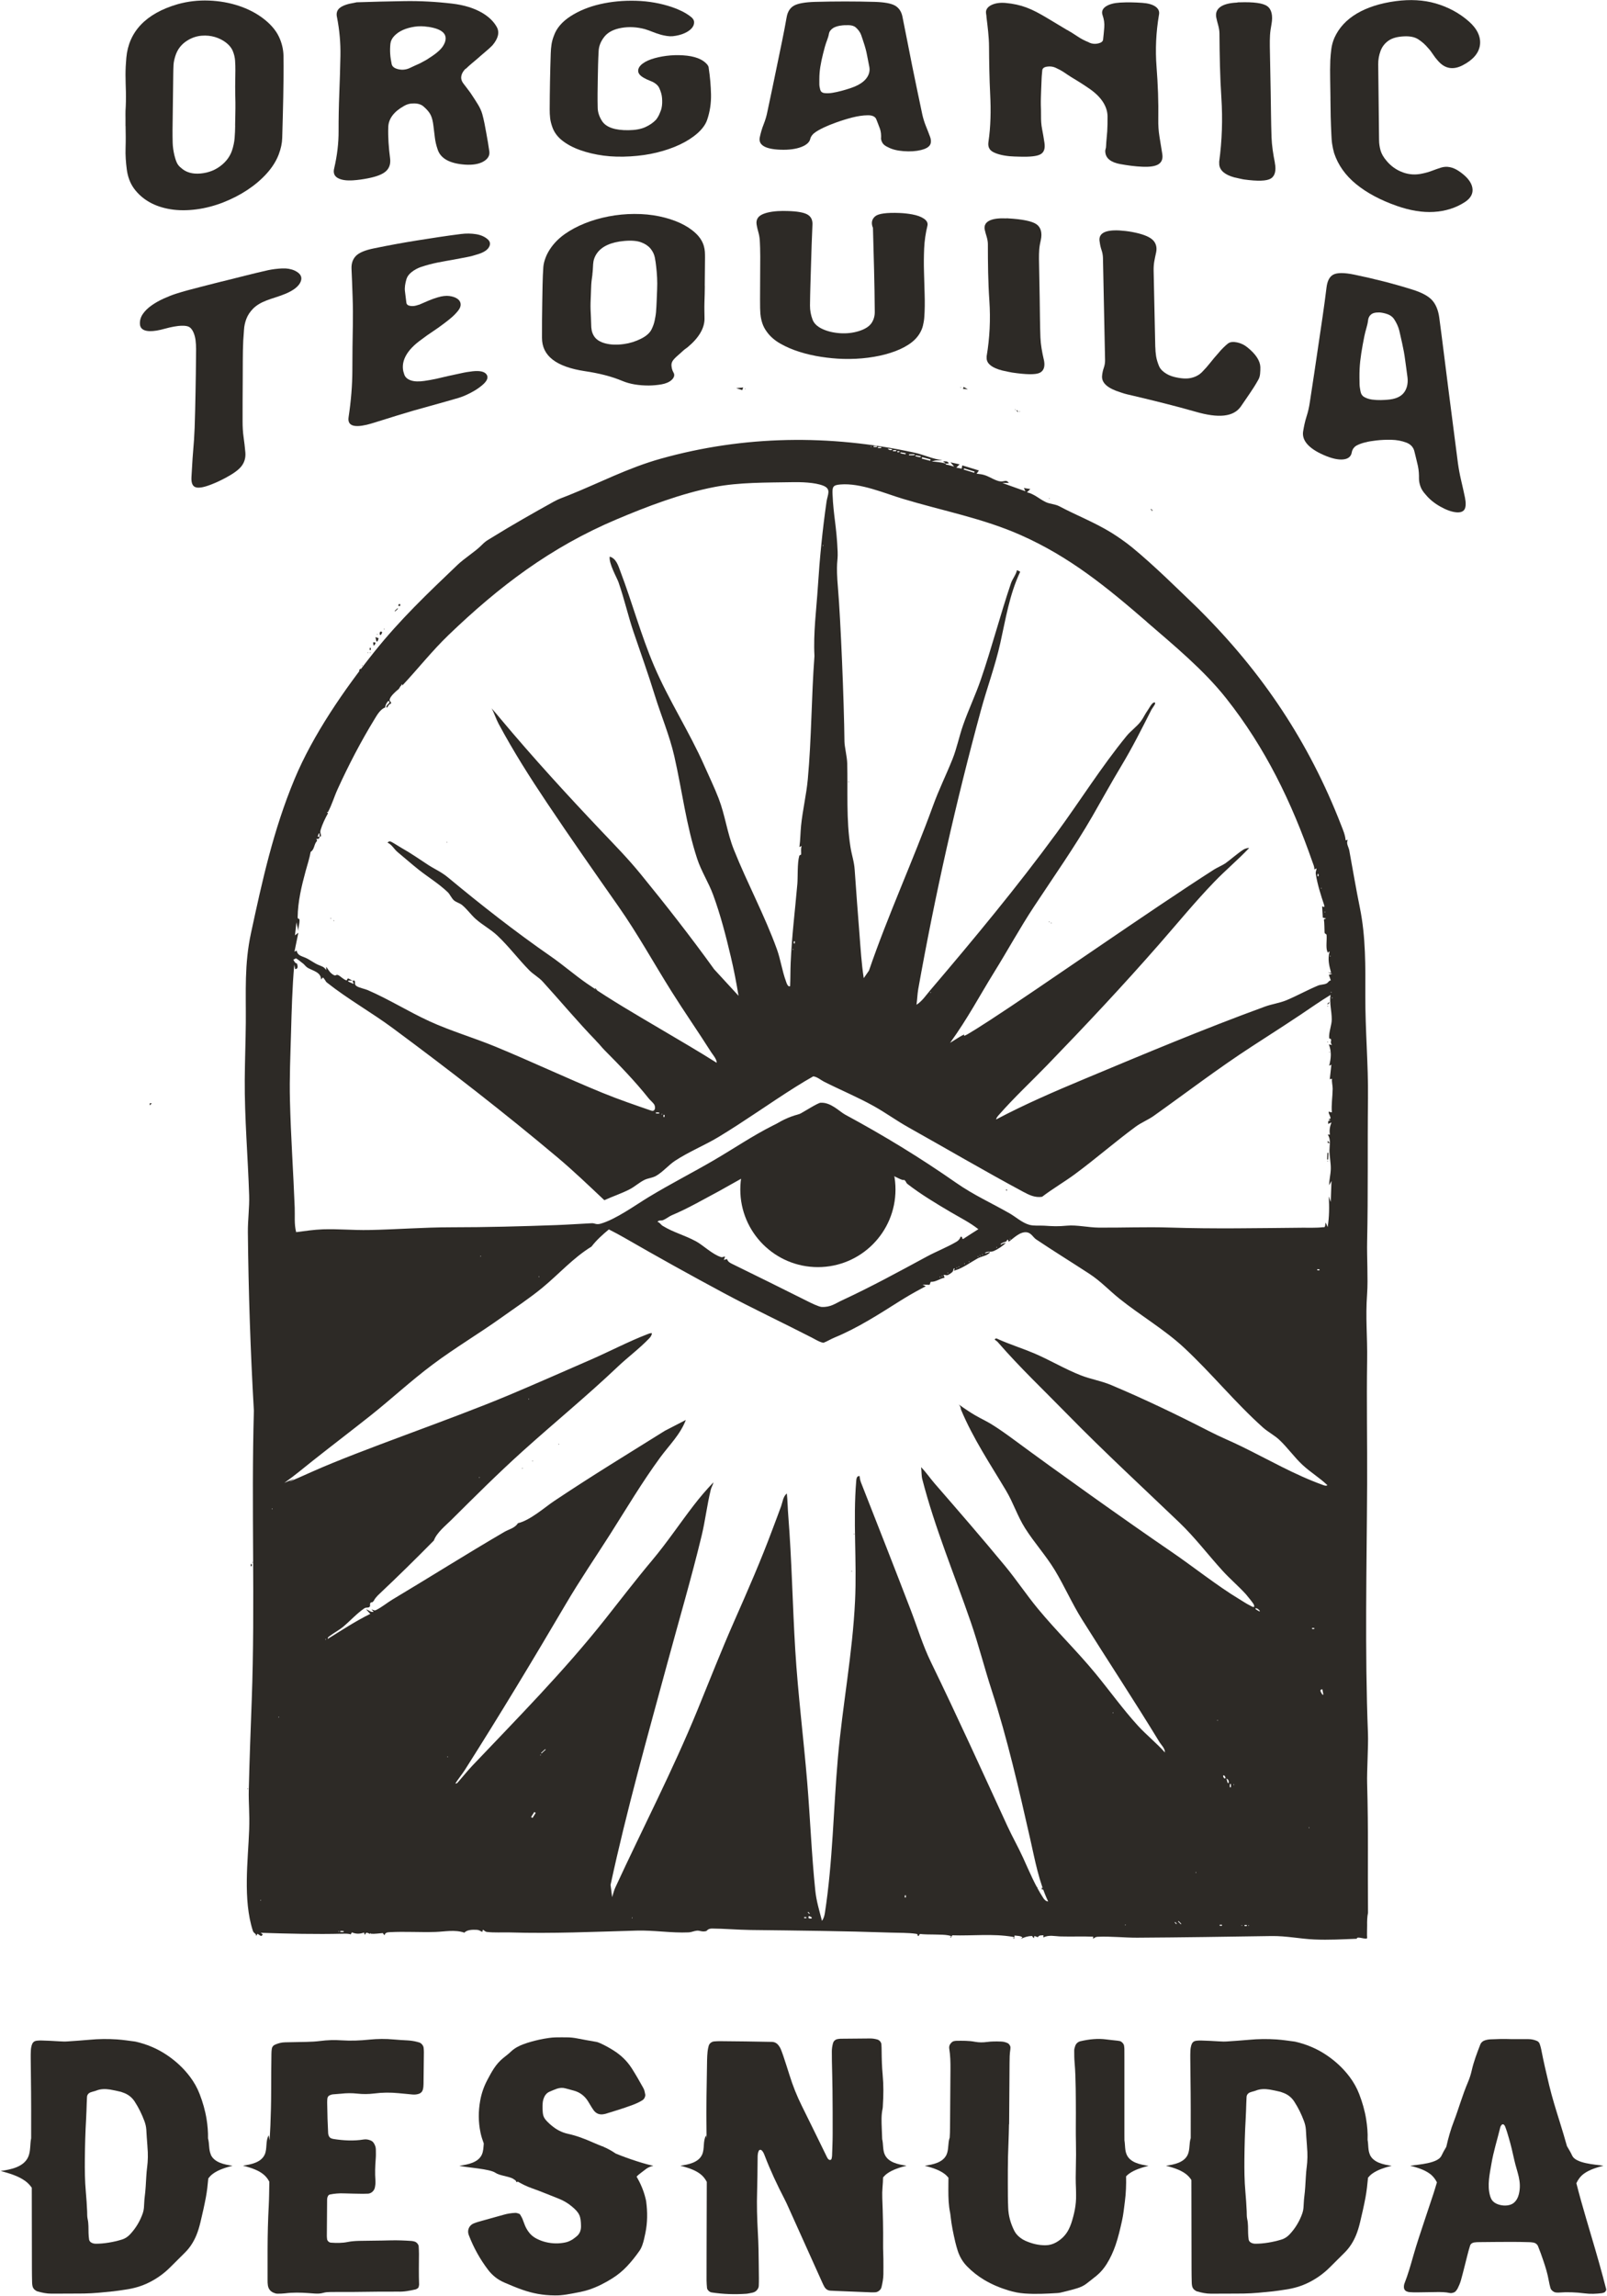 <svg width="490" height="700" viewBox="0 0 490 700" fill="none" xmlns="http://www.w3.org/2000/svg">
<path d="M127.82 622.63C127.61 622.57 127.4 622.51 127.2 622.45C126.25 622.2 125.29 622.06 124.31 622C122.9 621.91 121.49 621.86 120.09 621.72C117.6 621.48 115.12 621.51 112.62 621.76C109.82 622.05 107.01 622.17 104.18 621.98C102.02 621.83 99.84 621.89 97.69 622.17C96.29 622.35 94.88 622.42 93.48 622.45C91.31 622.5 89.15 622.55 86.98 622.58C85.87 622.59 84.84 622.86 83.84 623.31C83.31 623.54 82.97 623.97 82.88 624.53C82.79 625.07 82.77 625.61 82.76 626.15C82.72 629.94 82.67 633.74 82.68 637.53C82.68 641 82.59 644.47 82.45 647.93C82.39 649.44 82.28 650.95 82.2 652.45C82.11 651.94 82.02 651.44 81.93 650.93C80.89 652.66 81.55 654.98 80.71 656.81C79.63 659.17 76.65 659.82 74.08 660.17C76.15 660.74 78.27 661.33 80.01 662.59C80.95 663.27 81.61 664.11 82.12 665.06C82.12 665.09 82.12 665.12 82.12 665.15C82.08 667.54 82.07 669.92 81.95 672.3C81.71 676.75 81.6 681.18 81.59 685.63C81.59 688.77 81.59 691.92 81.59 695.06C81.59 695.6 81.59 696.15 81.68 696.68C81.85 697.71 82.39 698.48 83.37 698.9C83.77 699.08 84.19 699.22 84.62 699.21C85.38 699.21 86.14 699.2 86.89 699.11C89.26 698.81 91.64 698.85 94.03 699.03C94.68 699.08 95.32 699.14 95.98 699.17C96.85 699.22 97.71 699.21 98.56 698.96C99.29 698.74 100.05 698.72 100.81 698.7C101.57 698.69 102.33 698.68 103.09 698.69C108.62 698.75 114.14 698.54 119.67 698.6C120.21 698.6 120.75 698.55 121.29 698.58C123.15 698.67 124.95 698.31 126.75 697.9C126.95 697.85 127.13 697.7 127.31 697.6C127.51 697.48 127.63 697.31 127.67 697.08C127.71 696.86 127.79 696.65 127.79 696.45C127.67 693.31 127.73 690.16 127.75 687.02C127.75 686.26 127.7 685.51 127.66 684.75C127.63 684.21 127.01 683.49 126.46 683.34C126.15 683.25 125.83 683.16 125.51 683.14C123.35 682.99 121.18 682.9 119.01 682.96C117.28 683.01 115.54 683.03 113.81 683.05C112.4 683.07 110.99 683.08 109.58 683.11C108.39 683.14 107.2 683.21 106.03 683.45C104.32 683.8 102.59 683.78 100.85 683.65C100.36 683.61 99.78 683.08 99.74 682.62C99.71 682.3 99.66 681.97 99.66 681.65C99.68 677.96 99.71 674.28 99.74 670.59C99.74 670.37 99.78 670.16 99.81 669.94C99.82 669.84 99.89 669.74 99.92 669.64C100.03 669.31 100.27 669.04 100.57 668.98C101.95 668.7 103.35 668.58 104.76 668.63C106.71 668.7 108.66 668.73 110.61 668.76C111.15 668.76 111.69 668.75 112.23 668.72C113.19 668.67 114.08 667.85 114.29 666.92C114.46 666.17 114.52 665.42 114.47 664.66C114.31 662.49 114.38 660.32 114.56 658.16C114.64 657.19 114.62 656.21 114.6 655.24C114.6 654.58 114.37 653.96 114.03 653.39C113.8 653 113.48 652.7 113.08 652.53C112.38 652.23 111.64 652.08 110.86 652.21C107.83 652.7 104.81 652.53 101.79 652.07C101.47 652.02 101.15 651.94 100.86 651.8C100.68 651.72 100.51 651.54 100.4 651.37C100.17 651 100.06 650.57 100.05 650.13C99.98 648.72 99.92 647.32 99.87 645.91C99.82 644.28 99.78 642.66 99.76 641.03C99.76 640.6 99.77 640.16 99.82 639.73C99.88 639.28 100.11 638.91 100.54 638.73C100.84 638.61 101.15 638.48 101.46 638.45C102.32 638.35 103.19 638.34 104.05 638.24C105.68 638.05 107.3 638.04 108.92 638.22C110.65 638.41 112.38 638.4 114.11 638.18C116.59 637.86 119.08 637.84 121.57 638.09C122.97 638.23 124.37 638.35 125.77 638.49C126.43 638.55 127.07 638.49 127.69 638.29C128.36 638.07 128.79 637.59 128.96 636.93C129.09 636.41 129.13 635.86 129.14 635.32C129.19 632.07 129.22 628.81 129.25 625.56C129.25 625.13 129.21 624.69 129.17 624.26C129.11 623.58 128.47 622.81 127.79 622.61L127.82 622.63Z" fill="#2D2A26"/>
<path d="M488.91 694.61C487.28 688.51 485.46 682.46 483.67 676.4C482.61 672.79 481.58 669.18 480.66 665.53C481.19 664.4 481.91 663.4 482.99 662.61C484.73 661.36 486.85 660.76 488.92 660.19C486.35 659.84 480.46 659.5 479.39 657.14C479 656.28 478.41 655.26 477.79 654.23C477.1 651.77 476.37 649.33 475.61 646.9C474.45 643.19 473.29 639.49 472.38 635.72C471.5 632.06 470.64 628.38 469.93 624.68C469.82 624.14 469.66 623.6 469.48 623.08C469.33 622.66 469.04 622.32 468.6 622.14C467.77 621.79 466.91 621.61 466.01 621.61H460.97C458.36 621.51 456.36 621.59 454.37 621.68C453.93 621.7 453.48 621.78 453.06 621.89C452.27 622.09 451.64 622.54 451.34 623.32C450.34 625.91 449.35 628.5 448.74 631.21C448.47 632.4 448.1 633.56 447.62 634.69C446.75 636.73 446.02 638.82 445.31 640.92C444.67 642.81 444.06 644.71 443.34 646.57C442.34 649.13 441.6 651.77 441 654.44C440.43 655.4 439.89 656.35 439.53 657.14C438.45 659.5 432.57 659.84 430 660.19C432.07 660.76 434.19 661.35 435.93 662.61C436.94 663.33 437.62 664.25 438.14 665.27C437.8 666.39 437.48 667.51 437.12 668.62C436.22 671.36 435.28 674.09 434.39 676.82C433.21 680.4 431.99 683.97 430.96 687.59C430.14 690.47 429.33 693.35 428.23 696.14C428.15 696.34 428.12 696.57 428.09 696.79C428.07 697.01 428.06 697.23 428.09 697.45C428.16 697.91 428.42 698.28 428.83 698.48C429.13 698.62 429.46 698.72 429.78 698.74C430.55 698.8 431.33 698.82 432.1 698.81C434.1 698.79 436.09 698.74 438.09 698.72C439.42 698.71 440.75 698.72 442.06 699C442.27 699.05 442.51 699.06 442.72 699C443.15 698.91 443.59 698.8 443.89 698.43C444.1 698.17 444.31 697.91 444.46 697.62C444.85 696.83 445.2 696.02 445.45 695.16C446.14 692.71 446.73 690.22 447.36 687.76C447.64 686.69 447.9 685.61 448.25 684.56C448.43 684.01 448.92 683.68 449.5 683.59C450.04 683.51 450.6 683.49 451.16 683.49C454.49 683.46 457.81 683.42 461.14 683.42C462.81 683.42 464.46 683.46 466.13 683.5C466.57 683.5 467.01 683.54 467.45 683.61C468.16 683.72 468.72 684.12 468.98 684.76C469.57 686.19 470.08 687.66 470.58 689.13C471.26 691.12 471.88 693.13 472.24 695.22C472.37 695.98 472.56 696.74 472.76 697.49C472.93 698.15 473.82 698.83 474.5 698.85C474.72 698.85 474.94 698.89 475.17 698.88C477.83 698.68 480.49 698.76 483.14 699.11C484.9 699.34 486.69 699.27 488.45 699.05C488.67 699.02 488.87 698.93 489.09 698.87C489.46 698.77 489.85 698.17 489.75 697.83C489.47 696.76 489.18 695.69 488.9 694.62L488.91 694.61ZM463.13 668.85C462.87 669.92 462.34 670.96 461.45 671.62C460.46 672.36 458.82 672.51 457.39 672.16C456.53 671.96 455.74 671.57 455.22 671.04C454.74 670.55 454.49 669.89 454.31 669.24C453.45 666.12 454.23 662.72 454.76 659.6C455.38 655.9 456.56 652.21 457.44 648.56C457.52 648.23 457.68 647.95 457.92 647.71C458.11 647.52 458.3 647.53 458.49 647.65C458.68 647.78 458.81 647.94 458.9 648.16C459.36 649.29 459.69 650.45 460.03 651.62C460.69 653.84 461.22 656.11 461.71 658.37C462.53 662.12 464.07 664.94 463.13 668.85Z" fill="#2D2A26"/>
<path d="M417.71 656.83C417.08 655.45 417.29 653.8 417 652.33C417.09 650.21 416.89 648.11 416.56 646.03C416.14 643.4 415.4 640.84 414.44 638.35C413.72 636.48 412.74 634.75 411.54 633.14C409.52 630.45 407.08 628.21 404.29 626.36C401.4 624.44 398.23 623.14 394.85 622.37C392.98 622.14 391.11 621.83 389.24 621.71C386.47 621.52 383.69 621.55 380.93 621.81C378.72 622.02 376.51 622.15 374.3 622.31C373.41 622.38 372.53 622.35 371.64 622.29C369.87 622.16 368.09 622.1 366.32 622.04C365.88 622.02 365.43 622.04 364.99 622.08C363.82 622.17 363.45 622.71 363.18 623.71C363.07 624.13 363 624.58 362.98 625.02C362.94 625.9 362.92 626.8 362.94 627.68C363.03 634.55 363.1 641.43 363.07 648.31C363.07 649.47 363.07 650.63 363.07 651.78C362.55 653.38 362.87 655.27 362.16 656.84C361.08 659.2 358.1 659.85 355.53 660.2C357.6 660.77 359.72 661.36 361.46 662.62C362.22 663.17 362.8 663.82 363.27 664.55C363.28 673.66 363.3 682.77 363.32 691.87C363.32 693.2 363.35 694.53 363.38 695.86C363.38 696.19 363.43 696.53 363.49 696.85C363.6 697.42 363.91 697.87 364.39 698.19C364.58 698.31 364.76 698.45 364.97 698.51C366.36 698.9 367.76 699.22 369.22 699.21C372.54 699.19 375.87 699.21 379.2 699.17C382.19 699.13 385.18 698.8 388.15 698.5C389.36 698.38 390.56 698.16 391.77 697.99C394.31 697.64 396.75 696.95 399.05 695.8C401.45 694.6 403.61 693.06 405.5 691.16C406.99 689.67 408.48 688.18 409.98 686.7C411.5 685.2 412.62 683.43 413.44 681.47C414 680.14 414.39 678.75 414.73 677.35C415.32 674.87 415.89 672.38 416.36 669.88C416.73 667.88 416.95 665.86 417.13 663.85C417.5 663.41 417.9 662.99 418.4 662.63C420.14 661.38 422.26 660.78 424.33 660.21C421.76 659.86 418.77 659.21 417.7 656.85L417.71 656.83ZM398.41 660.79C398.3 661.67 398.24 662.55 398.18 663.44C398.05 665.54 397.97 667.65 397.69 669.74C397.54 670.84 397.55 671.96 397.45 673.06C397.4 673.61 397.29 674.16 397.11 674.68C396.26 677.12 394.96 679.29 393.18 681.17C392.48 681.91 391.66 682.44 390.68 682.73C388.13 683.51 385.19 683.99 382.84 683.98C382.39 683.98 381.96 683.91 381.55 683.71C381.14 683.51 380.82 683.17 380.74 682.72C380.64 682.06 380.59 681.4 380.57 680.74C380.52 679.3 380.62 677.87 380.29 676.44C380.12 675.69 380.17 674.89 380.14 674.12C380.05 672.13 379.92 670.14 379.74 668.15C379.44 664.83 379.41 661.5 379.44 658.18C379.48 654.08 379.59 649.98 379.83 645.88C379.93 644.34 379.95 642.78 380.01 641.23C380.04 640.57 380.07 639.9 380.1 639.24C380.14 638.56 380.57 638.04 381.28 637.8C381.49 637.73 381.7 637.66 381.91 637.6C382.23 637.51 382.57 637.45 382.87 637.32C384.25 636.75 385.69 636.76 387.13 636.98C388.22 637.15 389.3 637.42 390.38 637.66C390.59 637.71 390.79 637.81 391.01 637.88C392.55 638.38 393.77 639.31 394.64 640.65C395.85 642.51 396.82 644.5 397.6 646.59C397.91 647.43 398.12 648.28 398.18 649.18C398.24 649.95 398.27 650.72 398.32 651.5C398.39 652.49 398.47 653.49 398.53 654.34H398.52C398.74 656.6 398.69 658.69 398.42 660.79H398.41Z" fill="#2D2A26"/>
<path d="M343.55 656.83C342.94 655.49 343.11 653.909 342.86 652.469C342.86 651.869 342.85 651.28 342.85 650.68V627.93C342.85 626.82 342.85 625.7 342.84 624.59C342.84 624.26 342.78 623.92 342.74 623.59C342.67 623.04 341.98 622.3 341.43 622.2C341.21 622.16 340.99 622.11 340.77 622.09C339.66 621.96 338.55 621.869 337.45 621.719C334.76 621.339 332.11 621.64 329.49 622.24C328.71 622.42 328.09 622.94 327.83 623.75C327.69 624.17 327.55 624.61 327.55 625.05C327.55 626.27 327.55 627.499 327.66 628.719C327.89 631.389 327.96 634.06 328 636.74C328.04 639.19 328.04 641.639 328.05 644.099C328.05 647.109 328 650.12 328.07 653.13C328.13 655.58 328.11 658.04 328.05 660.49C327.99 662.72 327.97 664.95 328.08 667.18C328.11 667.85 328.1 668.52 328.11 669.18C328.18 672.11 327.56 674.94 326.66 677.71C326.45 678.34 326.18 678.96 325.89 679.56C325.02 681.31 323.7 682.63 322 683.59C321.01 684.14 319.95 684.44 318.81 684.45C316.66 684.47 314.62 683.96 312.66 683.09C311.94 682.77 311.29 682.34 310.7 681.83C310.11 681.32 309.62 680.72 309.26 680.01C308.15 677.78 307.48 675.45 307.41 672.95C307.38 671.83 307.32 670.719 307.32 669.599C307.3 664.139 307.25 658.669 307.5 653.219C307.59 651.329 307.61 649.439 307.66 647.539H307.7C307.75 641.299 307.8 635.06 307.83 628.81C307.83 627.47 307.85 626.14 308.06 624.81C308.1 624.59 308.08 624.37 308.1 624.14C308.12 623.67 307.67 623.02 307.22 622.82C306.6 622.54 305.96 622.369 305.28 622.349C303.83 622.299 302.39 622.279 300.94 622.479C299.72 622.649 298.5 622.65 297.28 622.42C295.4 622.06 293.51 622.1 291.61 622.12C291.39 622.12 291.17 622.17 290.95 622.21C290.6 622.26 290.33 622.45 290.09 622.69C289.58 623.18 289.33 623.81 289.44 624.5C289.78 626.6 289.83 628.72 289.81 630.84C289.77 636.75 289.73 642.66 289.68 648.57C289.68 649.58 289.65 650.58 289.58 651.58C289.58 651.59 289.58 651.61 289.58 651.62C288.98 653.26 289.34 655.22 288.61 656.84C287.53 659.2 284.55 659.85 281.98 660.2C284.05 660.77 286.17 661.36 287.91 662.62C288.42 662.99 288.83 663.41 289.2 663.86C289.2 665.11 289.16 666.37 289.17 667.62C289.17 669.96 289.23 672.3 289.72 674.61C289.79 674.94 289.81 675.28 289.85 675.61C290.13 678.28 290.68 680.89 291.29 683.5C291.49 684.37 291.75 685.23 292.01 686.08C292.6 687.91 293.54 689.529 294.9 690.909C296.47 692.519 298.22 693.88 300.14 695.03C302.45 696.4 304.92 697.43 307.48 698.21C309.07 698.7 310.71 699.03 312.39 699.15C315.74 699.39 319.07 699.23 322.41 699.02C322.74 699 323.08 698.96 323.4 698.88C325.12 698.45 326.87 698.06 328.56 697.52C329.51 697.21 330.44 696.8 331.24 696.18C332.3 695.36 333.36 694.54 334.39 693.7C335.6 692.7 336.6 691.51 337.44 690.17C338.57 688.37 339.44 686.45 340.14 684.44C340.98 682.01 341.55 679.51 342.11 677.01C342.55 675.05 342.74 673.05 343 671.07C343.33 668.53 343.42 665.98 343.36 663.44C343.64 663.16 343.92 662.88 344.26 662.64C346 661.39 348.12 660.789 350.19 660.219C347.62 659.869 344.63 659.22 343.56 656.86L343.55 656.83Z" fill="#2D2A26"/>
<path d="M269.79 656.83C269.12 655.37 269.37 653.63 268.99 652.1C268.94 650.99 268.89 649.87 268.86 648.76C268.79 646.77 268.68 644.77 269.12 642.8C269.19 642.48 269.18 642.14 269.2 641.81C269.4 638.71 269.43 635.6 269.14 632.5C268.91 630.07 268.84 627.63 268.82 625.19C268.82 624.53 268.79 623.86 268.75 623.2C268.72 622.57 268.16 621.92 267.56 621.74C266.81 621.52 266.04 621.4 265.27 621.41C262.28 621.43 259.28 621.46 256.29 621.49C256.07 621.49 255.85 621.54 255.63 621.56C254.76 621.64 254.17 622.14 253.97 622.94C253.78 623.7 253.65 624.46 253.64 625.24C253.64 626.24 253.64 627.24 253.66 628.23C253.72 631.23 253.81 634.21 253.84 637.21C253.89 641.64 253.9 646.08 253.89 650.52C253.89 652.74 253.78 654.96 253.71 657.17C253.7 657.5 253.61 657.83 253.54 658.14C253.52 658.24 253.42 658.33 253.32 658.38C253.14 658.49 252.93 658.47 252.73 658.33C252.44 658.14 252.29 657.85 252.14 657.55C249.6 652.38 247.09 647.19 244.52 642.03C242.98 638.95 241.72 635.77 240.7 632.48C240.11 630.57 239.48 628.68 238.86 626.79C238.66 626.16 238.41 625.54 238.18 624.92C238.1 624.71 238.01 624.51 237.91 624.31C237.81 624.12 237.68 623.93 237.56 623.75C237.04 622.97 236.36 622.48 235.38 622.45C230.06 622.33 224.74 622.28 219.42 622.23C218.87 622.23 218.31 622.27 217.76 622.31C216.98 622.37 216.25 622.97 216.08 623.7C215.95 624.24 215.81 624.78 215.76 625.33C215.67 626.22 215.61 627.1 215.6 627.99C215.49 635.31 215.3 642.63 215.43 649.95C215.44 650.57 215.44 651.19 215.45 651.81C215.4 651.52 215.35 651.24 215.3 650.95C214.26 652.68 214.92 655 214.08 656.83C213 659.19 210.02 659.84 207.45 660.19C209.52 660.76 211.64 661.35 213.38 662.61C214.34 663.3 215 664.16 215.51 665.13C215.49 672.37 215.47 679.61 215.45 686.85C215.44 689.62 215.43 692.4 215.44 695.17C215.44 695.94 215.52 696.72 215.58 697.49C215.63 698.04 216.35 698.73 216.92 698.82C220.44 699.37 223.98 699.48 227.53 699.24C228.19 699.19 228.84 699.01 229.49 698.89C229.6 698.87 229.7 698.82 229.8 698.79C230.61 698.55 231.34 697.65 231.36 696.82C231.39 696.04 231.41 695.27 231.4 694.49C231.37 691.5 231.34 688.5 231.28 685.51C231.25 683.85 231.17 682.19 231.08 680.53C230.85 676.32 230.72 672.11 230.86 667.9C230.96 664.91 230.96 661.92 231 658.92C231 658.37 231 657.81 231.02 657.26C231.03 656.93 231.08 656.6 231.14 656.27C231.18 656.06 231.29 655.86 231.37 655.65C231.49 655.34 231.92 655.26 232.17 655.46C232.72 655.9 232.94 656.54 233.18 657.15C234.92 661.71 237.01 666.12 239.25 670.45C239.61 671.14 239.93 671.84 240.25 672.55C243.75 680.33 247.25 688.11 250.76 695.89C250.94 696.29 251.13 696.7 251.35 697.08C251.76 697.8 252.36 698.24 253.21 698.29C253.76 698.33 254.32 698.35 254.87 698.37C256.09 698.42 257.31 698.47 258.53 698.52C260.85 698.61 263.18 698.71 265.51 698.8C265.95 698.82 266.4 698.8 266.84 698.79C267.71 698.76 268.59 698.05 268.78 697.23C269.09 695.93 269.34 694.63 269.36 693.29C269.38 691.74 269.37 690.19 269.36 688.64C269.35 687.2 269.25 685.76 269.27 684.32C269.32 679.55 269.21 674.79 269.02 670.02C268.98 668.91 269 667.8 269.1 666.7C269.19 665.73 269.24 664.75 269.26 663.77C269.62 663.35 270.01 662.95 270.49 662.6C272.23 661.35 274.35 660.75 276.42 660.18C273.85 659.83 270.86 659.18 269.79 656.82V656.83Z" fill="#2D2A26"/>
<path d="M199.22 660.2C197.51 659.96 191.71 658.16 187.72 656.48C186.57 655.7 185.35 654.99 184 654.44C183.93 654.37 183.85 654.3 183.82 654.24C183.82 654.28 183.82 654.32 183.82 654.36C182.81 653.95 181.79 653.56 180.79 653.11C178.33 652.02 175.83 651.05 173.19 650.48C171.3 650.07 169.62 649.18 168.14 647.92C167.97 647.77 167.79 647.64 167.63 647.48C165.56 645.61 165.53 644.99 165.43 642.83C165.4 642.27 165.43 641.71 165.47 641.15C165.49 640.82 165.54 640.48 165.63 640.16C165.94 639.04 166.48 638.08 167.62 637.61C168.34 637.31 169.06 636.98 169.8 636.73C170.67 636.43 171.58 636.38 172.45 636.63C173.31 636.87 174.18 637.09 175.04 637.33C176.83 637.83 178.24 638.91 179.25 640.48C179.61 641.04 179.93 641.63 180.29 642.2C180.53 642.58 180.76 642.96 181.03 643.32C181.77 644.3 182.75 644.7 183.97 644.51C184.19 644.48 184.41 644.44 184.63 644.38C187.31 643.57 189.98 642.74 192.61 641.78C193.76 641.36 194.9 640.87 195.94 640.2C196.46 639.86 196.85 639.04 196.74 638.46C196.61 637.8 196.5 637.13 196.17 636.54C195.03 634.48 193.87 632.44 192.6 630.46C191.18 628.25 189.33 626.49 187.12 625.09C185.8 624.25 184.42 623.49 182.99 622.85C182.58 622.67 182.17 622.5 181.72 622.43C179.85 622.1 177.97 621.79 176.1 621.41C175 621.19 173.89 621.07 172.77 621.07C171.65 621.07 170.53 621.05 169.41 621.08C168.74 621.09 168.07 621.16 167.4 621.25C166.4 621.4 165.41 621.55 164.42 621.78C162.78 622.15 161.16 622.58 159.58 623.17C158.21 623.68 156.92 624.35 155.84 625.37C155.11 626.07 154.31 626.68 153.52 627.31C152.38 628.22 151.42 629.31 150.61 630.54C149.87 631.66 149.24 632.85 148.61 634.04C147.55 636.03 146.82 638.13 146.42 640.36C145.84 643.6 145.83 646.81 146.5 650.04C146.74 651.21 147.1 652.32 147.51 653.42C147.41 654.59 147.4 655.79 146.91 656.85C145.8 659.21 142.72 659.86 140.06 660.21C142.2 660.78 149.29 661.11 151.09 662.37C152.28 663.2 154.79 663.37 156.31 664.09C156.59 664.27 156.86 664.46 157.14 664.64C157.31 664.81 157.43 665.01 157.5 665.23C157.65 665.17 157.77 665.12 157.9 665.06C159.23 665.82 160.6 666.51 162.09 667.03C164.83 667.99 167.51 669.14 170.22 670.19C171.69 670.76 173.05 671.53 174.27 672.54C176.71 674.56 177.12 675.54 177.16 678.61C177.18 679.93 176.75 681.03 175.69 681.84C175.33 682.11 174.99 682.41 174.62 682.65C173.95 683.06 173.25 683.4 172.47 683.57C170.46 684.01 168.45 683.97 166.47 683.5C165.5 683.27 164.55 682.92 163.64 682.45C162.51 681.87 161.61 681.06 160.92 680.01C160.61 679.55 160.34 679.05 160.12 678.54C159.81 677.82 159.58 677.06 159.28 676.34C159.11 675.94 158.86 675.56 158.64 675.17C158.52 674.97 158.34 674.83 158.11 674.78C157.78 674.7 157.46 674.56 157.13 674.58C155.9 674.63 154.68 674.82 153.49 675.17C151.34 675.78 149.18 676.36 147.03 676.97C146.17 677.21 145.29 677.45 144.47 677.78C143.1 678.33 142.46 679.72 142.85 681.07C142.88 681.18 142.92 681.28 142.96 681.39C144.41 685.18 146.36 688.69 148.82 691.93C150.13 693.66 151.79 694.96 153.79 695.82C155.64 696.62 157.5 697.4 159.4 698.06C162.38 699.09 165.44 699.71 169.15 699.74H169.17C171.34 699.81 173.98 699.27 176.61 698.75C177.59 698.56 178.57 698.32 179.53 698.01C182.11 697.16 184.48 695.94 186.76 694.5C188.38 693.48 189.85 692.27 191.16 690.88C192.55 689.41 193.8 687.83 194.96 686.18C195.35 685.63 195.63 685.03 195.86 684.38C196.28 683.21 196.52 682 196.77 680.8C197.45 677.58 197.46 674.34 197.03 671.1C196.99 670.77 196.89 670.45 196.82 670.12C196.25 667.78 195.31 665.6 194.11 663.52C194.41 663.2 194.74 662.9 195.12 662.62C196.86 661.37 197.13 660.77 199.2 660.2H199.22Z" fill="#2D2A26"/>
<path d="M64.3 656.83C63.6 655.3 63.89 653.46 63.43 651.88C63.47 649.91 63.3 647.96 62.99 646.02C62.57 643.39 61.83 640.83 60.87 638.34C60.15 636.47 59.17 634.74 57.97 633.13C55.95 630.44 53.51 628.2 50.72 626.35C47.83 624.43 44.66 623.13 41.28 622.36C39.41 622.13 37.54 621.82 35.67 621.7C32.9 621.51 30.12 621.54 27.36 621.8C25.15 622.01 22.94 622.14 20.73 622.3C19.84 622.37 18.96 622.34 18.07 622.28C16.3 622.15 14.52 622.09 12.75 622.03C12.31 622.01 11.86 622.03 11.42 622.07C10.25 622.16 9.88 622.7 9.61 623.7C9.5 624.12 9.43 624.57 9.41 625.01C9.37 625.89 9.35 626.79 9.37 627.67C9.46 634.54 9.53 641.42 9.5 648.3C9.5 649.47 9.5 650.64 9.5 651.82C9.11 653.69 9.39 655.8 8.58 657.56C7.22 660.54 3.45 661.36 0.21 661.8C2.82 662.52 5.49 663.27 7.69 664.85C8.51 665.44 9.15 666.15 9.69 666.91C9.7 675.23 9.71 683.55 9.73 691.86C9.73 693.19 9.76 694.52 9.79 695.85C9.79 696.18 9.84 696.52 9.9 696.84C10.01 697.41 10.32 697.86 10.8 698.18C10.99 698.3 11.17 698.44 11.38 698.5C12.77 698.89 14.17 699.21 15.63 699.2C18.95 699.18 22.28 699.2 25.61 699.16C28.6 699.12 31.59 698.79 34.56 698.49C35.77 698.37 36.97 698.15 38.18 697.98C40.72 697.63 43.16 696.94 45.46 695.79C47.86 694.59 50.02 693.05 51.91 691.15C53.4 689.66 54.89 688.17 56.39 686.69C57.91 685.19 59.03 683.42 59.85 681.46C60.41 680.13 60.8 678.74 61.14 677.34C61.73 674.86 62.3 672.37 62.77 669.87C63.13 667.95 63.34 666.02 63.51 664.09C63.92 663.55 64.38 663.04 64.97 662.62C66.71 661.37 68.83 660.77 70.9 660.2C68.33 659.85 65.34 659.2 64.27 656.84L64.3 656.83ZM44.84 660.79C44.73 661.67 44.67 662.55 44.61 663.44C44.48 665.54 44.4 667.65 44.12 669.74C43.97 670.84 43.98 671.96 43.88 673.06C43.83 673.61 43.72 674.16 43.54 674.68C42.69 677.12 41.39 679.29 39.61 681.17C38.91 681.91 38.09 682.44 37.11 682.73C34.56 683.51 31.62 683.99 29.27 683.98C28.82 683.98 28.39 683.91 27.98 683.71C27.57 683.51 27.25 683.17 27.17 682.72C27.07 682.06 27.02 681.4 27 680.74C26.95 679.3 27.05 677.87 26.72 676.44C26.55 675.69 26.6 674.89 26.57 674.12C26.48 672.13 26.35 670.14 26.17 668.15C25.87 664.83 25.84 661.5 25.87 658.18C25.91 654.08 26.02 649.98 26.26 645.88C26.36 644.34 26.38 642.78 26.44 641.23C26.47 640.57 26.5 639.9 26.53 639.24C26.57 638.56 27 638.04 27.71 637.8C27.92 637.73 28.13 637.66 28.34 637.6C28.66 637.51 29 637.45 29.3 637.32C30.68 636.75 32.12 636.76 33.56 636.98C34.65 637.15 35.73 637.42 36.81 637.66C37.02 637.71 37.22 637.81 37.44 637.88C38.98 638.38 40.2 639.31 41.07 640.65C42.28 642.51 43.25 644.5 44.03 646.59C44.34 647.43 44.55 648.28 44.61 649.18C44.67 649.95 44.7 650.72 44.75 651.5C44.82 652.49 44.9 653.49 44.96 654.34H44.95C45.17 656.6 45.12 658.69 44.85 660.79H44.84Z" fill="#2D2A26"/>
<path d="M181.71 301.64C181.76 301.58 181.99 301.54 182.01 301.64C182.03 301.74 181.95 301.9 181.84 301.94C181.73 301.98 181.66 301.7 181.71 301.64Z" fill="#2D2A26"/>
<path d="M100.08 231.86C99.99 231.81 100.03 231.57 100.09 231.56C100.15 231.55 100.35 231.62 100.39 231.73C100.44 231.85 100.16 231.91 100.08 231.86Z" fill="#2D2A26"/>
<path d="M114.17 472.07C114.39 472.11 114.57 472.47 114.41 472.73C114.31 472.6 113.84 472.51 113.82 472.37C113.8 472.27 113.96 472.03 114.18 472.07H114.17Z" fill="#2D2A26"/>
<path d="M351.19 155.73C351.11 155.71 351.15 155.5 351.2 155.46C351.26 155.42 351.5 155.5 351.46 155.6C351.42 155.7 351.27 155.76 351.19 155.74V155.73Z" fill="#2D2A26"/>
<path d="M112.89 589.53C112.53 589.47 112.09 589.14 111.75 589.18C111.51 589.21 111.39 589.7 111.17 589.81C111.12 589.6 111.07 589.35 111.02 589.12C109.68 589.59 108.6 589.59 107.28 589.07C107.17 589.27 107.07 589.47 106.95 589.67C106.23 589.45 105.39 589.45 104.66 589.47C96.25 589.68 87.89 589.47 79.52 589.2C79.61 589.34 80.1 589.6 80.1 589.71C80.1 589.81 79.77 590.19 79.61 590.16C79.31 590.1 78.84 589.64 78.5 589.5C78.37 589.71 78.26 589.93 78.13 590.17C78.09 589.3 77.38 589.45 77.1 588.58C74.02 579.06 75.64 567.07 75.97 557.88C76.16 552.6 75.76 549.72 75.86 545.58C76.08 536.16 76.43 527.24 76.76 518.19C77.84 488.7 76.58 459.47 77.41 430.04C76.37 411.94 75.76 393.82 75.58 375.68C75.54 371.95 76.09 368.09 75.97 364.4C75.59 352.58 74.55 340.83 74.63 329.05C74.67 323.25 74.9 317.49 74.95 311.76C75.02 302.24 74.47 293.98 76.54 284.4C79.95 268.59 83.33 253.06 89.79 237.55C95.4 224.05 105 210.14 114.13 198.71C122.13 188.71 130.49 180.81 139.52 172.18C141.53 170.26 144.8 168.19 146.5 166.52C148.2 164.85 148.1 165.03 149.93 163.9C155.92 160.18 162.61 156.39 168.84 152.93C170.49 152.02 171.63 151.69 173.34 151C182.79 147.21 191.48 142.63 201.48 139.83C226.9 132.71 253.01 132.38 278.88 138C281.67 138.61 284.48 139.96 287.34 140.3C286.73 140.36 285.86 140.3 285.3 140.37C284.74 140.44 284.54 140.6 284.05 140.69C285.53 140.74 286.91 140.94 288.35 141.3C288.37 141.3 287.78 140.63 287.7 140.99C287.73 140.92 287.59 140.67 287.71 140.66C288.28 140.61 288.91 140.56 289.27 141.15C289.42 141.4 288.33 141.3 288.35 141.3C288.37 141.3 288.31 141.63 288.61 141.65C289.29 141.72 290.2 142.1 290.93 142.22C290.57 141.8 290.19 141.36 289.81 140.94C290.74 141.14 291.67 141.35 292.6 141.55C292.26 141.88 291.92 142.22 291.59 142.55C292.14 142.65 292.68 142.75 293.23 142.86C293.29 142.53 293.35 142.2 293.41 141.87C295.1 142.39 296.79 142.91 298.48 143.42C298.24 143.75 298.04 144.1 297.77 144.41C298.87 144.55 299.37 144.53 300.56 144.95C301.75 145.37 303.76 146.67 305.1 146.76C306.44 146.85 306.73 146.1 307.63 147.22C306.95 147.2 306.31 147.23 305.64 147.24C307.99 148.08 310.33 148.91 312.67 149.75C312.51 149.42 312.35 149.1 312.19 148.77C312.85 148.87 313.5 148.97 314.16 149.07C313.82 149.41 313.49 149.74 313.14 150.08C315.37 150.57 316.8 152.06 318.84 153.04C320.16 153.68 321.69 153.63 323.06 154.36C328.28 157.14 333.64 159.16 338.93 162.42C340.59 163.44 343.29 165.3 345.19 166.86C352.05 172.5 359.17 179.58 365.63 185.79C365.74 185.9 365.85 186.03 365.97 186.15C385.02 205.17 399.12 226.26 408.92 251.5C409.5 252.99 410.18 254.52 410.3 256.16C410.53 256.13 410.73 256.06 410.96 256.03C410.38 257.13 411.22 258.18 411.41 259.21C412.46 264.92 413.52 271.22 414.65 276.74C416.47 285.67 416.34 294.76 416.31 303.48C416.27 314.18 417.24 324.43 417.12 334.82C416.95 349.7 417.18 363.79 416.86 378.56C416.76 382.93 417.17 390.05 416.86 394.31C416.31 401.97 416.98 407.12 416.86 414.84C416.67 427.36 416.92 439.84 416.86 452.54C416.74 477.79 416.12 503.31 417.12 528.64C417.25 532.02 416.76 540.08 416.86 543.54C417.28 558.79 416.99 567.83 417.13 583.13C416.88 584.16 416.83 585.82 416.86 586.9C416.87 587.36 416.77 590.18 416.86 590.65C417.05 591.64 413.63 589.99 413.72 591.01C409.33 591.18 405.16 591.43 400.73 591.23C396.3 591.03 392.32 590.13 387.69 590.19C374.17 590.39 360.45 590.61 346.75 590.69C342.97 590.71 338.58 590.22 334.72 590.41C334.06 590.44 333.77 590.67 333.3 591.04C333.32 590.82 333.3 590.6 333.33 590.38C329.96 590.25 326.83 590.4 323.4 590.31C321.75 590.27 319.78 589.74 318.16 590.62C318.14 590.39 318.16 590.17 318.16 589.95C317.46 590.01 316.86 589.86 316.45 590.54C316.11 590.42 315.77 590.29 315.43 590.17C315.36 590.4 315.28 590.63 315.21 590.86C315.03 590.63 314.85 590.39 314.67 590.16C313.42 590.2 312.37 590.52 311.25 591.08C311.42 590.92 311.6 590.76 311.77 590.6C311.04 590.04 310.24 590.18 309.38 590.02C309.34 590.35 309.2 590.68 309.24 591.01C308.37 590.95 309.89 590.62 308.75 590.42C302.78 589.4 296.48 590.16 290.38 589.96C290.26 590.18 290.03 590.37 290.05 590.63C288.79 590.46 291.29 590.38 289.21 589.98C287.13 589.57 283.02 589.85 280.55 589.56C280.28 589.75 280.21 589.98 280.08 590.21C279.48 590.05 280.17 589.63 279.28 589.5C277.03 589.16 273.92 589.22 271.64 589.14C257.31 588.65 243.07 588.51 228.85 588.34C224.97 588.29 220.56 587.91 217.1 587.9C215.82 587.9 215.55 588.61 215.34 588.67C214.03 589.02 213.41 588.45 212.48 588.55C211.55 588.65 210.8 589.04 210.01 589.07C204.55 589.31 199.57 588.38 194.08 588.53C181.27 588.89 168.4 589.48 155.46 589.09C153.36 589.03 150.61 589.21 148.49 588.94C147.83 588.86 147.76 588.47 147.22 588.27C147.19 588.49 147.08 588.71 147.07 588.93C146.3 588.62 146.23 588.33 145.24 588.29C144.25 588.25 142.43 588.2 141.61 589.16C138.65 588.17 135.74 588.84 132.76 588.94C128.05 589.09 123.48 588.76 118.81 589.01C118.02 589.05 117.46 589.15 117.23 589.97C117.06 589.74 116.89 589.51 116.72 589.28C115.52 589.36 114.38 589.57 113.15 589.49C113.03 589.49 112.95 589.01 112.84 589.55L112.89 589.53ZM265.58 135.99C265.52 135.97 265.51 136.29 265.58 136.28C265.7 136.25 265.72 136.02 265.58 135.99ZM267.34 135.97C267.14 135.95 266.61 135.95 266.41 135.97C266.34 135.97 266.34 136.26 266.41 136.27C266.61 136.29 267.14 136.29 267.34 136.27C267.41 136.27 267.41 135.98 267.34 135.97ZM268.65 136.29C268.45 136.27 267.92 136.27 267.72 136.29C267.65 136.29 267.65 136.58 267.72 136.59C267.92 136.61 268.45 136.61 268.65 136.59C268.72 136.59 268.72 136.3 268.65 136.29ZM271.93 136.91C271.6 136.83 271.04 136.81 270.66 136.74C270.99 137.16 271.46 137.29 271.92 137.2C272.01 137.19 272.01 136.92 271.92 136.9L271.93 136.91ZM273.25 137.23C273.05 137.21 272.52 137.21 272.32 137.24C272.25 137.24 272.25 137.53 272.32 137.54C272.52 137.56 273.05 137.56 273.25 137.53C273.32 137.53 273.32 137.24 273.25 137.23ZM274.23 137.54C274.17 137.51 273.68 137.52 273.63 137.54C273.58 137.56 273.57 137.81 273.63 137.84C273.69 137.87 274.18 137.86 274.23 137.84C274.29 137.81 274.29 137.57 274.23 137.54ZM276.21 138.17C275.7 138.08 275.06 137.93 274.61 137.88C274.52 137.88 274.52 138.16 274.61 138.18C274.99 138.28 275.62 138.44 276.04 138.48C276.14 138.49 276.14 138.21 276.22 138.17H276.21ZM278.81 138.47C278.39 138.45 277.65 138.47 277.23 138.49C277.15 138.49 277.14 138.78 277.23 138.79C277.65 138.81 278.39 138.79 278.81 138.77C278.89 138.77 278.9 138.48 278.81 138.47ZM280.8 139.09C280.29 139 279.65 138.85 279.2 138.8C279.11 138.8 279.11 139.08 279.2 139.1C279.58 139.2 280.21 139.36 280.63 139.4C280.73 139.41 280.73 139.13 280.81 139.09H280.8ZM281.18 139.37C281.14 139.51 281.1 139.66 281.05 139.8C281.91 140.02 282.76 140.24 283.62 140.46C283.66 140.32 283.7 140.17 283.75 140.03C282.89 139.81 282.04 139.59 281.18 139.37ZM293.97 142.78C293.93 142.9 293.89 143.02 293.84 143.14C294.91 143.47 295.97 143.79 297.04 144.12C297.08 144 297.12 143.88 297.17 143.76C296.1 143.43 295.04 143.11 293.97 142.78ZM181.71 317.23C176.08 311.42 170.91 305.2 165.46 299.21C164.31 297.95 162.57 296.99 161.41 295.81C158.03 292.38 155.13 288.48 151.69 285.24C149.55 283.22 147.15 282.03 145 280.1C143.56 278.8 142.41 277.14 140.91 275.9C140.18 275.3 139.15 275.08 138.44 274.49C137.73 273.89 137.13 272.56 136.58 272.03C133.75 269.32 130.6 267.45 127.64 265.1C125.41 263.33 123.43 261.56 121.22 259.74C120.16 258.87 119.5 257.45 118.15 256.87C118.62 256.44 118.8 256.35 119.42 256.68C120.37 257.19 121.57 258 122.49 258.52C125.43 260.17 127.75 261.84 130.6 263.69C132.62 265 134.55 265.77 136.64 267.51C146.61 275.8 157.18 284.08 167.93 291.53C171.75 294.18 175.25 297.26 179.02 299.86C186.38 304.92 194.02 309.33 201.67 313.85C207.32 317.19 213 320.49 218.5 323.97C218.7 323.08 217.18 321.27 216.89 320.82C212.82 314.4 208.57 308.31 204.67 302.09C199.26 293.46 194.4 284.63 188.61 276.37C181.29 265.93 173.87 255.33 166.86 244.86C161.44 236.77 156.6 229.13 152.03 220.64C151.23 219.15 150.72 217.4 149.9 215.92C150.73 216.85 151.99 218.36 152.71 219.23C162.62 231.06 173 242.39 183.49 253.45C187.72 257.91 191.37 261.6 195.29 266.39C202.93 275.74 210.64 285.59 217.76 295.48C220.24 298.19 222.71 300.86 225.19 303.56C224.52 299.51 223.79 295.65 222.83 291.62C221.34 285.3 219.69 278.87 217.44 272.76C216.04 268.97 213.84 265.62 212.58 261.79C209.23 251.59 207.99 241 205.61 230.55C204.17 224.22 201.56 218.11 199.65 211.93C197.6 205.27 195.41 199.25 193.15 192.57C191.49 187.67 190.48 182.98 188.6 177.51C188.14 176.18 185.58 171.76 185.91 169.69C187.91 170.22 188.55 172.55 189.19 174.25C192.83 183.85 195.44 193.64 199.45 203.02C203.93 213.51 210.22 223.11 214.81 233.52C216.27 236.83 217.84 240.06 219.12 243.38C221.12 248.57 221.7 253.83 223.77 259.02C227.83 269.2 233.13 278.98 236.89 289.37C238.03 292.53 238.46 295.92 239.67 299.18C239.78 299.49 240.19 301 240.92 300.62C241.03 298.21 240.98 295.92 241.09 293.47C241.44 285.3 242.39 277.87 243.13 269.39C243.29 267.56 243.09 263.08 243.69 260.99C243.84 260.48 244.28 260.67 244.28 260.47C244.32 259.52 244.15 258.78 244.43 257.89C244.2 258.01 243.98 258.11 243.75 258.22C244.06 256.06 244.04 253.87 244.26 251.7C244.73 246.98 245.88 242.25 246.31 237.56C247.46 225.02 247.4 212.53 248.34 199.98C247.96 193 248.94 185.76 249.38 178.89C249.95 170.03 250.78 161.57 252.03 152.89C252.33 150.82 253.59 149.07 251 148.05C248.41 147.03 244.2 146.94 241.53 146.99C233.62 147.13 225.42 147.01 217.96 148.44C207.65 150.41 197.09 154.48 187.99 158.33C167.89 166.83 152.2 178.75 136.76 193.59C131.75 198.41 127.46 203.86 122.71 208.94C122.67 208.82 122.67 208.71 122.55 208.61C122.42 208.51 122.4 208.89 122.4 208.9C122.04 209.24 121.92 209.48 121.67 209.92C121.61 210.02 121.5 210.12 121.32 210.26C120.51 210.9 119.22 212.12 118.88 213.01C118.54 213.9 119.41 213.75 119.22 214.5C118.44 214.62 118.45 215.33 117.93 215.75C117.4 215.2 118.8 214.34 118.77 214.14C118.6 212.75 117.33 215.05 117.48 215.64C115.96 216.21 114.97 217.96 114.23 219.18C110.01 226.07 106.28 233.27 103.01 240.43C101.8 243.08 101.31 245.09 100.01 247.54C100.01 247.56 99.64 247.52 99.73 247.66C99.82 247.81 99.93 247.77 100.04 247.87C99.16 249.42 98.24 251.36 97.77 252.98C97.52 253.85 97.86 254.1 97.88 254.81C97.88 255.1 97.51 255.01 97.5 255.04C97.49 255.08 97.32 254.1 97.5 254.11C97.59 254.11 97.23 254 97.2 254.09C97.11 254.35 96.93 254.76 96.85 255.05C96.88 255.14 97.51 255 97.49 255.04C97.28 255.72 97.18 255.79 96.47 255.72C96.55 255.92 96.62 256.12 96.7 256.32C95.66 257.34 95.99 258.88 94.72 259.69C94.35 261.75 93.77 263.44 93.2 265.52C91.96 270.07 90.81 274.88 90.76 279.61C90.76 280.32 91.29 279.89 91.32 280.35C91.41 281.56 90.91 282.63 90.98 283.83C90.78 282.94 90.59 282.05 90.39 281.15C90.24 282.48 90.09 283.8 89.94 285.13C90.28 284.86 90.62 284.6 90.97 284.33C90.58 286.26 90.18 288.19 89.79 290.11C90.01 290 90.24 289.9 90.46 289.78C90.7 291.29 91.94 291.43 93.18 291.98C94.42 292.53 95.77 293.57 96.96 294.09C98.15 294.62 98.75 294.64 99.46 295.72C99.46 295.38 99.48 295.05 99.48 294.72C100.21 295.77 100.7 296.73 101.92 297.31C102.4 297.53 102.51 296.96 103.17 297.28C103.83 297.61 104.81 298.65 105.69 298.88C105.84 298.7 105.91 298.46 106.03 298.27C106.52 298.33 107.09 298.83 107.59 298.99C107.1 298.93 106.6 298.91 106.23 298.93C106.14 298.93 106.14 299.19 106.23 299.23C106.67 299.46 107.35 299.74 107.82 299.93C107.96 299.93 107.35 298.9 107.6 298.98C107.69 299.01 107.99 298.7 108.19 299.12C108.39 299.54 107.97 300.02 108.65 300.55C109.32 301.08 111.3 301.47 112.11 301.82C118.7 304.68 124.51 308.37 130.98 311.34C137.45 314.3 144.41 316.32 151.01 319.04C161.99 323.57 172.75 328.66 183.75 333.16C188.61 335.15 193.63 336.86 198.58 338.57C199.64 338.93 199.94 337.84 199.58 336.9C199.34 336.29 198.28 335.45 197.82 334.87C193.64 329.61 189.01 324.84 184.31 320.11C183.47 319.26 182.85 318.4 182 317.57C181.91 317.48 181.8 317.35 181.69 317.23H181.71ZM349.7 189.58C337.37 178.91 326.17 169.75 311.31 163.15C299.72 158 287.7 155.8 275.23 152.04C269.72 150.38 262.37 147.16 256.22 147.69C253.95 147.89 253.76 148.39 253.86 150.71C254.12 157.23 255.08 160.25 255.41 168.17C255.55 171.57 254.79 170.96 255.54 179.68C256.29 188.39 257.36 213.68 257.49 226.08C257.51 227.64 258.28 230.68 258.33 232.69C258.55 241.01 257.98 249.92 259.33 258.28C259.73 260.78 260.44 262.59 260.61 265.21C261.05 271.66 261.57 278.39 262.08 284.94C262.42 289.32 262.69 293.81 263.37 298.18C263.9 297.42 264.42 296.67 264.96 295.89C270.75 278.98 278.39 262.4 284.45 245.74C286.35 240.51 288.4 236.48 290.42 231.44C291.75 228.13 292.46 224.49 293.65 221.08C295.29 216.37 297.44 211.91 299.07 207.16C302.4 197.48 304.96 187.54 308.26 177.8C308.7 176.49 309.79 175.21 310.09 173.8C310.44 173.95 310.75 174.12 311.08 174.29C307.79 181.23 306.65 188.71 304.99 196.11C303.45 203 300.95 209.71 299.12 216.44C291.46 244.57 285.11 272.84 279.98 301.55C279.72 303.03 279.68 304.78 279.45 306.3C281.22 305.15 282.26 303.51 283.61 301.92C296.95 286.25 310.07 270.45 322.25 253.83C329.41 244.05 335.81 233.78 343.52 224.35C344.75 222.84 346.69 221.46 347.86 219.89C348.7 218.76 349.09 217.73 349.92 216.58C350.33 216.02 351.2 214.26 351.86 214.15C352.95 213.97 351.35 215.84 351.12 216.29C348.16 222.13 345.31 227.83 341.87 233.54C338.88 238.51 336.04 243.7 333.08 248.83C327.62 258.28 321.37 267.14 315.31 276.33C310.95 282.94 307.3 289.66 303 296.59C298.7 303.53 295.11 310.4 289.7 317.9C299.68 311.52 286.99 320.64 301.97 310.92C316.95 301.2 350.64 277.56 370.28 265.01C370.86 264.64 373 263.63 373.65 263.17C375.17 262.08 377.35 260.14 379.14 258.99C379.59 258.7 380.35 258.5 380.9 258.49C377.49 262.11 373.66 265.29 370.21 268.88C364.37 274.94 359.06 281.43 353.52 287.76C342.45 300.42 330.97 312.64 319.26 324.74C314.4 329.76 309.25 334.54 304.6 339.84C304.29 340.19 303.79 340.73 303.73 341.26C312.49 336.62 321.59 332.7 330.73 328.88C348.99 321.25 367.15 313.62 385.76 306.83C387.83 306.08 390.2 305.77 392.29 304.9C395.51 303.55 398.67 301.78 401.9 300.44C402.69 300.11 403.78 300.16 404.46 299.81C405.13 299.46 405.08 298.99 405.79 298.87C405.57 298.3 405.39 297.73 405.19 297.16C405.53 297.06 405.86 296.96 406.2 296.87C405.76 296.73 405.32 296.6 404.88 296.46C405.21 296.48 405.54 296.49 405.87 296.51C405.27 294.34 404.78 292.37 405.4 290.17C404.98 289.65 405.14 291.11 404.69 289.98C404.24 288.85 404.62 286.44 404.5 285.08C404.45 284.52 403.91 284.84 403.88 284.21C403.82 282.98 403.86 281.55 403.68 280.28C403.9 280.17 404.13 280.07 404.35 279.96C404.01 279.88 403.67 279.81 403.34 279.73C403.27 278.59 403.19 277.43 403.14 276.3C403.28 276.27 403.67 276.57 403.76 276.47C403.83 276.38 403.86 276.19 403.78 275.96C402.78 273.02 401.71 269.58 401.23 266.6C401.06 265.54 401.41 265.58 401.42 264.69C401.22 264.86 400.98 264.93 400.76 265.04C400.82 264.25 400.44 263.48 400.19 262.77C393.85 244.57 385.87 228.02 373.87 212.86C366.99 204.17 357.86 196.67 349.69 189.6L349.7 189.58ZM250.91 166.16C250.85 166.14 250.84 166.46 250.91 166.45C251.04 166.42 251.04 166.19 250.91 166.16ZM402.03 267.1C402.06 267.04 402.07 266.53 402.05 266.47C402.02 266.41 401.78 266.4 401.75 266.46C401.72 266.52 401.71 267.03 401.73 267.09C401.76 267.15 402 267.16 402.03 267.1ZM402.82 270.62C402.76 270.6 402.75 270.93 402.82 270.92C402.95 270.89 402.95 270.65 402.82 270.62ZM403.95 277.88C403.89 277.86 403.88 278.19 403.95 278.18C404.08 278.15 404.08 277.91 403.95 277.88ZM405.56 291.33C405.5 291.31 405.49 291.64 405.56 291.63C405.69 291.6 405.69 291.36 405.56 291.33ZM242.33 287.58C242.36 287.52 242.37 287.03 242.35 286.97C242.32 286.91 242.08 286.91 242.05 286.97C242.02 287.03 242.01 287.52 242.03 287.58C242.06 287.64 242.3 287.64 242.33 287.58ZM241.82 289.28C241.76 289.26 241.75 289.59 241.82 289.57C241.95 289.54 241.95 289.31 241.82 289.28ZM405.89 302.33C405.83 302.31 405.82 302.64 405.89 302.63C406.02 302.6 406.02 302.37 405.89 302.33ZM92.25 293.61C91.59 293.1 90.96 292.55 90.23 292.13C89.96 292.27 89.7 292.42 89.43 292.57C89.81 293.09 89.87 293.58 90.57 293.73C90.76 294.48 91.03 295.34 90.01 295.42C89.91 294.98 89.82 294.53 89.72 294.09C89.12 300.97 88.93 307.96 88.74 314.83C88.55 321.71 88.24 328.6 88.41 335.42C88.67 346.38 89.44 357.2 89.86 368.12C89.96 370.67 89.66 373.12 90.3 375.61C93.03 375.26 95.74 374.84 98.49 374.75C103.13 374.6 107.84 375.05 112.46 374.96C120.9 374.8 129.12 374.13 137.58 374.13C148.24 374.13 158.92 373.85 169.64 373.46C173.2 373.33 176.76 373.07 180.47 372.89C181.35 372.85 181.78 373.42 183.15 373.03C187.76 371.72 193.8 367.34 197.64 365.01C204.84 360.65 211.07 357.55 217.93 353.53C223.96 350 229.46 346.24 235.69 343.1C238.47 341.7 241.29 340.95 244.2 339.39C245.27 338.82 249.35 336.23 250.17 336.17C253.32 335.94 255.95 338.84 257.69 339.78C269.72 346.28 280.66 352.98 291.51 360.55C296.92 364.32 302.11 366.62 307.8 369.86C309.64 370.9 311.65 372.76 313.85 373.37C315.29 373.77 317.01 373.55 318.39 373.64C321.09 373.82 322.51 373.9 325.4 373.63C328.29 373.36 331.85 374.2 335.08 374.23C342.14 374.28 349.55 373.98 356.66 374.21C370.2 374.65 383.49 374.38 397.11 374.26C398.89 374.24 401.44 374.35 403.3 374.11C403.54 374.08 403.83 374.17 403.93 374.01C404.14 373.68 404.07 373.07 404.22 372.69C404.41 373.14 404.62 373.6 404.82 374.06C405.34 370.93 405.34 367.85 405.16 364.69C405.36 365.26 405.56 365.83 405.76 366.41C405.83 364.27 405.91 362.14 405.99 360C405.76 360.45 405.51 360.87 405.28 361.33C405.28 359.57 405.73 358.16 405.78 356.34C405.83 354.51 405.35 352.52 405.38 350.57C405.4 348.96 405.85 347.34 404.85 345.86C405.08 345.86 405.29 345.88 405.52 345.88C405.27 344.55 405.51 343.42 405.98 342.16C405.64 342.31 405.32 342.47 404.97 342.62C405.04 342.39 404.9 341.98 405.02 341.79C405.14 341.6 405.51 341.62 405.68 341.46C405.47 341.4 405.24 341.32 405.03 341.26C405.25 341.16 405.48 341.06 405.7 340.96C405.7 340.17 405.12 339.67 405.11 338.88C405.44 338.96 405.76 339.03 406.1 339.11C405.91 336.69 406.32 334.34 406.35 331.92C406.36 330.9 406.03 329.88 406.15 328.85C405.92 328.89 405.7 328.94 405.47 328.99C405.63 327.51 405.8 326.04 405.96 324.56C405.74 324.67 405.51 324.77 405.29 324.88C405.87 322.58 406.06 320.61 405.19 318.36C405.52 318.43 405.84 318.52 406.18 318.57C405.65 318.16 405.89 317.48 405.87 316.98C405.85 316.48 405.31 316.78 405.28 316.42C405.15 314.58 406.07 312.51 406.07 310.79C406.07 308.1 405.33 305.91 405.7 303.29C404.17 304.24 402.62 305.21 401.16 306.21C394.71 310.65 388.35 314.7 381.75 318.98C371.53 325.6 361.79 333.06 351.79 340.17C350.09 341.38 348.05 342.16 346.23 343.5C340.01 348.08 334 353.33 327.73 357.95C324.47 360.35 320.97 362.37 317.75 364.83C315.56 365.16 313.83 364.29 311.97 363.3C300.22 356.99 288.64 350.19 277.07 343.71C273.26 341.58 270.18 339.28 266.4 337.17C261.52 334.45 256.33 332.3 251.25 329.74C250.32 329.27 249.14 328.23 247.97 328.12C246.12 329.16 244.35 330.23 242.55 331.36C234.64 336.34 227.2 341.7 219.14 346.57C214.87 349.15 210.12 351.04 205.79 353.88C203.99 355.06 201.97 357.39 200.03 358.46C198.81 359.13 197.67 359.12 196.51 359.68C194.89 360.48 193.65 361.68 192.04 362.52C189.56 363.82 186.82 364.7 184.27 365.87C179.55 361.43 174.94 356.99 169.97 352.81C153.68 339.11 136.9 326.11 119.75 313.41C113.28 308.62 106.03 304.56 99.64 299.49C99.26 299.19 98.93 298.27 98.44 297.98C98.24 298.17 98.1 298.4 97.91 298.61C97.87 296.4 95.53 295.97 93.96 295.1C93.18 294.67 92.91 294.09 92.25 293.58V293.61ZM406.17 304.05C406.11 304.03 406.1 304.36 406.17 304.35C406.3 304.32 406.3 304.09 406.17 304.05ZM283.76 302.41C283.7 302.39 283.69 302.72 283.76 302.7C283.89 302.67 283.89 302.44 283.76 302.41ZM200.97 339.15C200.77 339.12 200.23 339.1 200.03 339.12C199.96 339.12 199.95 339.41 200.02 339.42C200.22 339.45 200.76 339.47 200.96 339.45C201.03 339.45 201.04 339.16 200.97 339.15ZM201.84 339.51C201.78 339.49 201.77 339.82 201.83 339.8C201.96 339.77 201.97 339.54 201.84 339.51ZM202.6 340.49C202.63 340.43 202.65 339.94 202.62 339.88C202.59 339.82 202.35 339.82 202.32 339.88C202.29 339.94 202.27 340.43 202.3 340.49C202.33 340.55 202.57 340.55 202.6 340.49ZM276.68 360.9C276.23 360.55 276.19 359.85 275.6 359.66C275.22 360.91 250.75 345.46 250.75 345.46C250.75 345.46 219.54 362.95 219.07 363.2C214.18 365.79 209.89 368.33 204.88 370.44C204.06 370.78 203.01 371.62 202.24 371.92C201.46 372.22 200.98 371.83 200.46 372.46C201.24 372.67 201.41 373.29 202.06 373.69C205.42 375.75 208.53 376.42 212.24 378.42C214.34 379.55 217.28 382.44 219.88 383.22C220.42 383.38 220.62 382.95 221.09 383.1C220.95 383.42 220.84 383.75 220.71 384.08C221.03 383.99 221.35 383.89 221.67 383.8C221.96 384.57 222.39 384.87 223.12 385.23C230.87 389.04 238.54 392.8 246.33 396.72C247.26 397.19 249.66 398.36 250.51 398.41C253.26 398.55 254.67 397.36 256.83 396.36C265.69 392.25 274.02 387.69 282.63 383.04C285.46 381.51 288.77 380.22 291.6 378.56C292.24 378.19 292.68 377.71 292.9 377C293.79 376.99 292.98 377.49 293.69 377.69C295.24 376.7 296.75 375.67 298.32 374.71C295.53 372.54 292.99 371.34 289.83 369.47C285.54 366.94 280.73 364.06 276.67 360.9H276.68ZM113.7 488.33C113.41 488.56 113.05 488.28 112.84 488.86C112.75 489.1 113.04 489.66 112.56 489.93C112.08 490.2 111.71 489.88 111.05 490.32C108.86 491.8 106.75 494.13 104.69 495.86C103.36 496.97 102.02 497.61 100.65 498.65C100.39 498.85 99.83 499.14 99.95 499.59C104.22 496.96 108.39 494.19 112.9 491.98C112.48 491.52 112.06 491.06 111.63 490.6C112.53 490.82 112.96 491.57 113.93 491.34C113.72 491.12 113.52 490.87 113.29 490.66C113.84 490.67 114.06 491.1 114.66 490.81C116.22 490.08 118.2 488.48 119.59 487.65C131.19 480.72 142.23 473.73 153.87 466.94C155.14 466.2 156.99 465.84 157.92 464.34C161.65 463.47 166.21 459.42 168.9 457.62C180.47 449.88 191.22 443.36 202.72 436.17C204.83 435.09 207 433.96 209.12 432.86C207.43 437.32 204.02 440.59 201.27 444.34C195.72 451.93 191.03 459.85 186.01 467.75C181.41 474.98 176.92 481.51 172.49 489.04C162.61 505.83 152.34 522.89 141.8 539.46C140.94 540.81 139.73 542.28 138.86 543.65C139.27 543.85 139.66 543.26 139.86 543.04C141.27 541.45 142.58 539.78 144 538.28C157.86 523.69 171.95 509.46 184.46 493.67C189.2 487.69 193.93 481.5 198.82 475.68C203.39 470.24 207.19 464.52 211.51 458.91C213.37 456.49 215.41 454.09 217.55 451.87C217.38 452.67 216.93 453.31 216.73 454.11C215.58 458.78 215.06 463.53 213.92 468.23C210.81 481.1 207 494.03 203.55 506.78C197.43 529.36 191.1 551.73 186.17 574.58C186.33 575.82 186.48 577.09 186.65 578.33C186.92 577.4 187.23 576.26 187.62 575.4C195.96 557.34 205.18 539.59 212.69 521.24C216.42 512.12 219.93 503.16 223.87 494.22C227.99 484.88 232.04 475.65 235.59 466.08C236.46 463.73 237.34 461.5 238.2 459.09C238.66 457.8 238.75 456.23 239.92 455.27C240.15 457.5 240.18 459.84 240.36 462.07C241.44 475.77 241.65 489.3 242.49 503.05C243.31 516.43 245.03 529.99 246.14 543.38C247.05 554.42 247.46 565.39 248.6 576.37C248.93 579.55 249.84 582.48 250.63 585.55C251.17 584.85 251.4 583.93 251.53 583.09C253.94 567.46 254.11 551.45 255.49 535.81C256.91 519.68 259.96 504.11 260.72 487.96C261.3 475.81 260.06 463.59 261.08 451.39C261.13 450.76 261.24 449.88 262.11 449.96C262.15 450.64 262.3 451.33 262.55 451.97C267.64 464.93 272.79 478.02 277.76 490.97C279.81 496.32 281.37 501.58 283.86 506.69C291.88 523.18 299.46 539.9 307.12 556.55C308.63 559.84 310.47 563.07 311.95 566.32C313.9 570.59 315.56 574.69 318.14 578.63C318.44 579.09 318.96 579.64 319.6 579.65C316.76 573.63 315.62 567.21 314.16 560.75C310.72 545.59 307.18 530.05 302.42 515.4C300.08 508.18 298.45 501.59 296.04 494.57C291.03 480.02 285.08 465.88 281.22 450.92C280.93 449.8 281.03 448.41 280.85 447.25C282.34 448.76 283.61 450.64 284.98 452.22C292.22 460.55 299.43 468.86 306.43 477.34C309.94 481.59 312.96 486.15 316.45 490.38C322.06 497.18 328.31 503.21 333.93 510.03C338.3 515.32 342.31 520.96 346.99 526.09C349.53 528.87 352.69 531.39 355.21 534.23C355.21 532.91 354.12 532.01 353.5 530.99C345.82 518.38 337.72 506.13 329.9 493.64C326.89 488.84 324.56 483.51 321.66 478.7C318.91 474.16 315.34 470.26 312.56 465.85C310.2 462.12 309.01 458.17 306.76 454.4C301.93 446.29 296.73 438.56 293.04 429.75C292.87 429.33 293.04 428.92 292.35 428.15C301.17 434.41 298.3 430.85 309.7 439.28C321.1 447.71 342.98 463.35 357.66 473.37C363.28 477.21 371.55 483.7 377.71 487.38C378.68 487.96 380.01 488.87 381.09 489.39C381.43 489.55 382.91 490.59 382.28 489.07C382.14 488.73 380.25 486.38 379.84 485.93C377.46 483.34 375.03 481.31 372.76 478.81C368.31 473.92 364.38 468.7 359.59 464.11C348.21 453.22 336.67 442.58 325.62 431.3C318.46 423.98 310.96 416.88 304.23 409.12C303.95 408.79 303.56 408.63 303.27 408.32C303.73 407.86 303.81 407.99 304.38 408.25C307.92 409.84 311.54 410.96 315.16 412.48C319.99 414.51 324.67 417.35 329.56 419.26C332.62 420.46 335.66 420.9 338.72 422.18C348.78 426.4 359.07 431.35 368.67 436.28C372.27 438.13 375.06 439.22 378.56 440.93C386.79 444.95 394.71 449.57 403.43 452.7C403.77 452.82 404.39 453.06 404.74 452.74C402.34 450.45 399.69 448.9 397.2 446.6C394.7 444.3 392.6 441.27 390.04 438.88C388.6 437.54 386.6 436.5 385.13 435.19C376.49 427.45 369.54 418.75 360.98 410.78C355.19 405.39 347.64 400.94 341.41 395.95C338.1 393.3 335.7 390.61 332.08 388.25C326.84 384.83 321.26 381.39 315.91 377.8C315.05 377.22 314.43 375.84 313.09 375.66C311.04 375.39 309.2 377.35 307.61 378.51C307.44 378.41 307.45 377.93 307.27 377.9C307.09 377.86 306.94 378.4 306.77 378.47C306.15 378.72 305.52 378.79 305.09 379.27C305.05 379.32 305.18 379.46 305.23 379.42C305.64 379.12 306.21 378.97 306.71 378.86C305.82 379.82 304.08 380.93 303.04 381.35C302 381.77 301.71 381.39 300.84 381.67C300.31 381.84 300.01 382.28 300.87 381.94C301.06 381.87 302.51 381.32 301.51 382.13C300.51 382.94 299.32 382.93 298.01 383.66C296.15 384.7 293.53 386.56 291.47 387.18C289.99 387.63 291.52 386.96 290.94 386.63C290.62 386.84 290.71 387.26 290.53 387.58C290.35 387.91 289.33 388.55 289.17 388.62C288.46 388.93 288.32 388.56 287.72 388.66C287.84 388.93 287.92 389.22 288.03 389.5C286.52 389.77 285.38 390.83 283.8 390.75C283.68 391.06 283.56 391.37 283.44 391.67C282.73 391.65 282.01 391.62 281.3 391.6C281.63 391.77 281.94 391.96 282.28 392.12C281.69 392.39 281.32 392.62 280.71 392.94C278.6 394.07 276.63 395.2 274.53 396.52C268.06 400.59 261.64 404.77 254.51 407.72C253.35 408.2 252.3 408.87 251.11 409.33C250.08 409.25 248.31 408.15 247.58 407.78C238.46 403.1 229.56 398.93 220.65 394.15C210.5 388.7 200.46 383.13 190.44 377.35C188.94 376.49 187.23 375.57 185.65 374.78C183.71 376.39 181.89 378.02 180.35 380.02C174.73 383.47 170.43 388.39 165.37 392.56C161.53 395.73 157.02 398.7 153.07 401.53C146.09 406.52 138.66 410.92 131.96 415.94C125.25 420.96 119.45 426.38 113.01 431.5C107.05 436.23 101.32 440.58 95.31 445.34C92.57 447.51 90.01 449.69 86.71 452.04C95.37 448.25 80.3 455.29 95.29 448.59C110.29 441.89 136.67 433.04 154.89 425.41C162.27 422.32 172.51 417.81 180.35 414.39C185.64 412.08 191.77 408.89 197.31 406.76C197.77 406.58 198.29 406.33 198.79 406.42C198.72 407.08 198.35 407.59 197.9 408.05C194.99 411.09 191.43 413.73 188.43 416.57C178.94 425.58 169.17 433.56 159.42 442.34C151.94 449.07 144.8 456.2 137.49 463.46C135.89 465.05 133.15 467.23 132.29 469.62C126.71 475.28 121.2 480.7 115.4 486.16C115.06 486.48 114.21 487.43 114.04 487.86C113.87 488.28 113.92 488.05 113.63 488.28L113.7 488.33ZM308.02 377.61C307.96 377.59 307.95 377.92 308.01 377.9C308.14 377.87 308.15 377.64 308.02 377.61ZM303.93 380.12C303.87 380.1 303.86 380.43 303.92 380.41C304.05 380.38 304.06 380.15 303.93 380.12ZM402.3 386.94C402.25 386.91 401.75 386.88 401.69 386.9C401.63 386.92 401.62 387.17 401.68 387.2C401.74 387.23 402.23 387.26 402.29 387.24C402.35 387.22 402.36 386.97 402.3 386.94ZM299.52 382.29C299.46 382.27 299.45 382.6 299.51 382.58C299.64 382.55 299.65 382.32 299.52 382.29ZM298.84 382.6C298.78 382.58 298.77 382.91 298.83 382.89C298.96 382.86 298.97 382.63 298.84 382.6ZM298.16 382.91C298.1 382.89 298.09 383.22 298.15 383.2C298.28 383.17 298.29 382.94 298.16 382.91ZM295.44 384.47C295.38 384.45 295.37 384.78 295.43 384.76C295.56 384.73 295.57 384.5 295.44 384.47ZM294.09 385.09C294.03 385.07 294.02 385.4 294.08 385.38C294.21 385.35 294.22 385.12 294.09 385.09ZM292.38 386.03C292.32 386.01 292.31 386.34 292.37 386.32C292.5 386.29 292.51 386.06 292.38 386.03ZM291.71 386.34C291.65 386.32 291.64 386.65 291.7 386.63C291.83 386.6 291.84 386.37 291.71 386.34ZM146.56 382.8C146.5 382.78 146.49 383.11 146.55 383.09C146.68 383.06 146.69 382.83 146.56 382.8ZM288.99 387.92C288.93 387.9 288.92 388.23 288.98 388.21C289.11 388.18 289.12 387.95 288.99 387.92ZM287.29 388.86C287.23 388.84 287.22 389.17 287.28 389.15C287.41 389.12 287.42 388.89 287.29 388.86ZM286.61 389.17C286.55 389.15 286.54 389.48 286.6 389.46C286.73 389.43 286.74 389.2 286.61 389.17ZM164.35 389.04C164.29 389.02 164.28 389.35 164.34 389.33C164.47 389.3 164.48 389.07 164.35 389.04ZM161.22 426.34C161.16 426.32 161.15 426.65 161.21 426.63C161.34 426.6 161.35 426.37 161.22 426.34ZM146.17 450.25C146.11 450.23 146.1 450.56 146.16 450.54C146.29 450.51 146.3 450.28 146.17 450.25ZM82.94 459.82C82.88 459.8 82.86 460.13 82.93 460.11C83.06 460.08 83.07 459.85 82.94 459.82ZM382.88 490.56C383.16 490.77 383.69 491.05 384 491.22C384.05 491.25 384.19 491.13 384.15 491.08C383.85 490.69 383.4 490.23 382.88 490.26C382.79 490.26 382.81 490.51 382.88 490.56ZM400.71 496.28C400.65 496.25 400.16 496.24 400.1 496.27C400.04 496.3 400.04 496.54 400.1 496.56C400.16 496.59 400.65 496.6 400.71 496.57C400.77 496.54 400.77 496.3 400.71 496.28ZM99.32 499.6C99.26 499.58 99.24 499.91 99.3 499.89C99.43 499.87 99.44 499.63 99.32 499.6ZM403.2 514.96C402.08 515.05 402.9 516 403.2 516.56C403.24 516.64 403.51 516.65 403.5 516.56C403.46 516.11 403.28 515.45 403.2 514.95V514.96ZM339.32 521.98C339.26 521.96 339.25 522.29 339.32 522.27C339.45 522.24 339.45 522.01 339.32 521.98ZM371.22 524.28C371.16 524.26 371.16 524.58 371.22 524.57C371.35 524.54 371.35 524.31 371.22 524.28ZM85.01 523.3C84.95 523.28 84.93 523.61 84.99 523.59C85.12 523.57 85.13 523.33 85.01 523.3ZM166.21 533.24C165.85 533.55 165.35 534.01 165.01 534.34C164.97 534.38 165.1 534.53 165.15 534.49C165.51 534.18 166.01 533.72 166.35 533.39C166.39 533.35 166.26 533.2 166.21 533.24ZM164.81 534.86C164.75 534.84 164.73 535.17 164.8 535.15C164.93 535.12 164.94 534.89 164.81 534.86ZM373.58 542.13C373.87 541.92 373.31 541.02 373.03 541.23C372.74 541.44 373.3 542.34 373.58 542.13ZM136.44 535.41C136.38 535.39 136.36 535.72 136.43 535.7C136.56 535.67 136.57 535.44 136.44 535.41ZM374.64 543.48C374.72 542.94 374.56 542.43 373.98 542.19C374.1 542.58 374.19 543.14 374.33 543.48C374.36 543.56 374.62 543.58 374.64 543.48ZM375.32 544.82C375.35 544.62 375.35 544.08 375.32 543.88C375.32 543.81 375.02 543.81 375.01 543.88C374.98 544.08 374.98 544.62 375.01 544.82C375.01 544.89 375.31 544.89 375.32 544.82ZM376.21 543.88C376.15 543.86 376.15 544.19 376.21 544.17C376.34 544.14 376.34 543.91 376.21 543.88ZM399.17 557C399.11 556.99 399.11 557.3 399.17 557.29C399.3 557.26 399.29 557.03 399.17 557ZM162.91 552.37C162.59 552.88 162.26 553.39 161.94 553.91C162.09 554 162.23 554.09 162.38 554.18C162.7 553.67 163.03 553.16 163.35 552.64C163.2 552.55 163.06 552.46 162.91 552.37ZM364.61 570.67C364.55 570.65 364.55 570.98 364.61 570.96C364.74 570.93 364.74 570.7 364.61 570.67ZM276.2 578.41C276.23 578.36 276.25 577.86 276.22 577.8C276.19 577.74 275.94 577.73 275.91 577.79C275.88 577.84 275.86 578.34 275.89 578.4C275.92 578.46 276.17 578.47 276.2 578.41ZM359.36 585.61C359.36 585.61 359.17 585.71 359.21 585.75C359.42 585.98 359.8 586.36 360.03 586.56C360.07 586.6 360.22 586.46 360.18 586.42C359.97 586.19 359.59 585.81 359.36 585.61ZM358.33 585.93C358.27 585.9 358.15 586.02 358.18 586.07C358.21 586.12 358.59 586.5 358.65 586.53C358.71 586.56 358.83 586.44 358.8 586.39C358.77 586.33 358.39 585.96 358.33 585.93ZM246.45 582.83C246.4 582.8 246.27 582.91 246.3 582.97C246.33 583.03 246.69 583.41 246.74 583.44C246.79 583.47 246.92 583.36 246.89 583.3C246.86 583.24 246.5 582.86 246.45 582.83ZM372.57 586.75C372.51 586.72 372 586.72 371.94 586.75C371.88 586.78 371.88 587.02 371.94 587.05C372 587.08 372.51 587.08 372.57 587.05C372.63 587.02 372.63 586.78 372.57 586.75ZM378.64 586.81C378.58 586.79 378.58 587.12 378.64 587.1C378.77 587.07 378.77 586.84 378.64 586.81ZM380.14 586.82C380.08 586.79 379.57 586.79 379.51 586.82C379.45 586.85 379.45 587.09 379.51 587.12C379.57 587.15 380.08 587.15 380.14 587.12C380.2 587.09 380.2 586.85 380.14 586.82ZM380.7 586.83C380.64 586.81 380.64 587.14 380.7 587.12C380.83 587.09 380.83 586.86 380.7 586.83ZM79.5 579.13C79.44 579.11 79.42 579.44 79.48 579.43C79.61 579.41 79.62 579.17 79.5 579.13ZM343.14 586.65C343.08 586.63 343.07 586.96 343.14 586.94C343.27 586.91 343.27 586.68 343.14 586.65ZM247.51 584.73C247.74 584.48 246.71 584.01 246.61 584.13C246.51 584.25 246.46 584.69 246.58 584.74C246.73 584.8 247.28 584.99 247.51 584.74V584.73ZM245.84 584.43C245.78 584.4 245.28 584.38 245.23 584.41C245.17 584.44 245.16 584.68 245.22 584.71C245.28 584.74 245.78 584.76 245.83 584.73C245.89 584.7 245.9 584.46 245.84 584.43ZM192.71 584.49C192.65 584.47 192.64 584.79 192.7 584.78C192.83 584.75 192.84 584.52 192.71 584.49ZM103.27 588.63C103.21 588.61 103.19 588.94 103.26 588.92C103.39 588.89 103.4 588.66 103.27 588.63ZM104.75 588.67C104.54 588.64 104 588.63 103.79 588.65C103.72 588.65 103.71 588.94 103.78 588.95C103.99 588.98 104.53 588.99 104.74 588.97C104.81 588.97 104.82 588.68 104.75 588.67Z" fill="#2D2A26"/>
<path d="M112.9 573.6C112.89 573.53 113.22 573.54 113.2 573.6C113.16 573.74 112.93 573.75 112.9 573.6Z" fill="#2D2A26"/>
<path d="M181.67 301.6C181.61 301.65 181.32 301.56 181.38 301.45C181.44 301.34 181.6 301.27 181.69 301.3C181.78 301.33 181.73 301.55 181.67 301.6Z" fill="#2D2A26"/>
<path d="M351.16 155.42C351.11 155.47 350.91 155.51 350.89 155.42C350.87 155.33 350.94 155.19 351.04 155.15C351.14 155.11 351.21 155.37 351.16 155.42Z" fill="#2D2A26"/>
<path d="M306.81 362.91C306.75 362.85 306.72 362.63 306.81 362.61C306.9 362.59 307.07 362.67 307.11 362.78C307.15 362.89 306.87 362.96 306.81 362.91Z" fill="#2D2A26"/>
<path d="M136.17 175.85C136.19 175.79 136.39 175.78 136.44 175.85C136.49 175.93 136.41 176.17 136.31 176.12C136.21 176.07 136.15 175.9 136.17 175.84V175.85Z" fill="#2D2A26"/>
<path d="M121.71 184.12C121.84 184.03 122.01 184.2 122.03 184.27C122.2 184.87 121.54 184.91 121.39 184.42C121.62 184.44 121.59 184.22 121.71 184.13V184.12Z" fill="#2D2A26"/>
<path d="M226.61 118.13C226.51 118.39 226.42 118.66 226.32 118.92C225.7 118.72 225.08 118.53 224.47 118.33C225.18 118.26 225.9 118.19 226.61 118.12V118.13Z" fill="#2D2A26"/>
<path d="M293.65 118.54C293.7 118.35 293.76 118.15 293.81 117.96C294.24 118.2 294.68 118.43 295.11 118.67C294.62 118.63 294.14 118.59 293.65 118.55V118.54Z" fill="#2D2A26"/>
<path d="M318.33 576.01C318.16 575.94 317.79 576.07 317.67 575.96C317.56 575.85 317.72 575.49 317.66 575.33C317.89 575.55 318.11 575.78 318.33 576.01Z" fill="#2D2A26"/>
<path d="M306.28 574.96C306.35 574.97 306.34 575.25 306.28 575.26C306.06 575.28 305.52 575.26 305.31 575.22C305.24 575.21 305.25 574.93 305.31 574.92C305.53 574.9 306.07 574.92 306.28 574.96Z" fill="#2D2A26"/>
<path d="M307.31 574.67C307.39 574.78 307.14 575.14 307.16 575.3C306.98 575.08 306.82 574.85 306.66 574.62C306.81 574.69 307.22 574.56 307.31 574.67Z" fill="#2D2A26"/>
<path d="M46.31 336.33C46.09 336.55 45.86 336.77 45.63 336.97C45.7 336.81 45.56 336.45 45.68 336.34C45.79 336.23 46.15 336.38 46.31 336.33Z" fill="#2D2A26"/>
<path d="M76.74 477.43C76.71 477.49 76.46 477.48 76.44 477.42C76.42 477.36 76.44 476.86 76.47 476.81C76.5 476.75 76.75 476.76 76.77 476.82C76.79 476.88 76.77 477.38 76.74 477.43Z" fill="#2D2A26"/>
<path d="M294.93 574.87C294.99 574.9 294.98 575.14 294.93 575.17C294.88 575.2 294.36 575.17 294.3 575.15C294.24 575.12 294.25 574.88 294.3 574.85C294.36 574.82 294.87 574.85 294.93 574.87Z" fill="#2D2A26"/>
<path d="M88.43 574.93C88.49 574.96 88.47 575.21 88.42 575.23C88.36 575.26 87.86 575.23 87.81 575.21C87.75 575.18 87.77 574.93 87.82 574.91C87.88 574.88 88.38 574.91 88.43 574.93Z" fill="#2D2A26"/>
<path d="M114.87 573.969C114.93 573.999 114.91 574.25 114.86 574.27C114.8 574.3 114.29 574.29 114.24 574.26C114.18 574.23 114.2 573.98 114.25 573.96C114.31 573.93 114.82 573.939 114.87 573.969Z" fill="#2D2A26"/>
<path d="M118.97 573.72C119.03 573.75 119.01 574 118.96 574.02C118.9 574.05 118.39 574.04 118.34 574.01C118.28 573.98 118.3 573.73 118.35 573.71C118.4 573.69 118.92 573.69 118.97 573.72Z" fill="#2D2A26"/>
<path d="M120.32 574.05C120.29 574.11 120.04 574.1 120.01 574.05C119.98 573.99 120.01 573.49 120.04 573.44C120.07 573.38 120.32 573.39 120.35 573.44C120.38 573.5 120.35 574 120.32 574.05Z" fill="#2D2A26"/>
<path d="M304.9 575.24C304.96 575.27 304.95 575.51 304.9 575.54C304.85 575.57 304.33 575.54 304.27 575.52C304.21 575.49 304.22 575.25 304.27 575.22C304.33 575.19 304.84 575.22 304.9 575.24Z" fill="#2D2A26"/>
<path d="M288.45 574.28C288.51 574.31 288.5 574.55 288.44 574.58C288.38 574.61 287.87 574.58 287.81 574.55C287.75 574.52 287.76 574.28 287.82 574.25C287.88 574.22 288.39 574.25 288.45 574.28Z" fill="#2D2A26"/>
<path d="M302.16 574.8C302.22 574.83 302.21 575.07 302.16 575.1C302.1 575.13 301.59 575.1 301.53 575.08C301.47 575.05 301.48 574.81 301.53 574.78C301.58 574.75 302.1 574.78 302.16 574.8Z" fill="#2D2A26"/>
<path d="M316.26 575.289C316.32 575.319 316.31 575.56 316.26 575.59C316.2 575.62 315.69 575.59 315.63 575.57C315.57 575.54 315.58 575.3 315.63 575.27C315.68 575.24 316.2 575.269 316.26 575.289Z" fill="#2D2A26"/>
<path d="M413.46 396.85C413.58 396.89 413.58 397.11 413.45 397.14C413.39 397.15 413.4 396.84 413.46 396.85Z" fill="#2D2A26"/>
<path d="M413.21 411.21C413.33 411.25 413.33 411.47 413.2 411.5C413.14 411.51 413.15 411.2 413.21 411.21Z" fill="#2D2A26"/>
<path d="M227.29 118.43C227.39 118.46 227.39 118.64 227.29 118.66C227.24 118.67 227.25 118.41 227.29 118.43Z" fill="#2D2A26"/>
<path d="M412.64 426.51C412.77 426.54 412.76 426.77 412.63 426.8C412.57 426.81 412.58 426.5 412.64 426.51Z" fill="#2D2A26"/>
<path d="M77.02 476.14C77.15 476.18 77.13 476.41 77 476.43C76.94 476.44 76.95 476.12 77.02 476.14Z" fill="#2D2A26"/>
<path d="M292.96 117.99C293.07 118.02 293.06 118.22 292.96 118.25C292.91 118.26 292.91 117.98 292.96 117.99Z" fill="#2D2A26"/>
<path d="M309.5 124.74C309.61 124.77 309.6 124.97 309.5 125C309.45 125.01 309.45 124.73 309.5 124.74Z" fill="#2D2A26"/>
<path d="M75.5 545.13C75.63 545.17 75.61 545.4 75.48 545.43C75.42 545.44 75.43 545.12 75.5 545.13Z" fill="#2D2A26"/>
<path d="M387.55 574.59C387.68 574.62 387.68 574.85 387.55 574.88C387.49 574.89 387.49 574.57 387.55 574.59Z" fill="#2D2A26"/>
<path d="M390.96 574.61C391.09 574.64 391.09 574.87 390.96 574.9C390.9 574.91 390.9 574.59 390.96 574.61Z" fill="#2D2A26"/>
<path d="M321.67 574.47C321.8 574.5 321.8 574.73 321.67 574.76C321.61 574.77 321.62 574.45 321.67 574.47Z" fill="#2D2A26"/>
<path d="M319.25 574.73C319.38 574.76 319.38 574.99 319.25 575.02C319.19 575.03 319.2 574.71 319.25 574.73Z" fill="#2D2A26"/>
<path d="M314.06 574.91C314.16 574.91 314.51 575.33 314.52 575.36C314.52 575.39 314.14 575.22 314.05 575.21C313.96 575.21 313.57 575.35 313.58 575.33C313.59 575.3 313.96 574.9 314.06 574.91Z" fill="#2D2A26"/>
<path d="M287.3 574.24C287.43 574.28 287.42 574.5 287.3 574.53C287.24 574.54 287.25 574.22 287.3 574.24Z" fill="#2D2A26"/>
<path d="M293.11 574.47C293.24 574.5 293.23 574.73 293.11 574.76C293.05 574.77 293.06 574.45 293.11 574.47Z" fill="#2D2A26"/>
<path d="M299.29 574.7C299.42 574.73 299.42 574.96 299.29 574.99C299.23 575 299.24 574.68 299.29 574.7Z" fill="#2D2A26"/>
<path d="M312.7 575.18C312.83 575.21 312.83 575.44 312.7 575.47C312.64 575.48 312.65 575.16 312.7 575.18Z" fill="#2D2A26"/>
<path d="M326.81 575.62C326.94 575.65 326.93 575.88 326.81 575.91C326.75 575.92 326.76 575.6 326.81 575.62Z" fill="#2D2A26"/>
<path d="M237.58 572.5C237.71 572.53 237.69 572.76 237.57 572.79C237.51 572.8 237.52 572.48 237.58 572.5Z" fill="#2D2A26"/>
<path d="M285.58 574.5C285.71 574.54 285.7 574.76 285.58 574.79C285.52 574.8 285.53 574.48 285.58 574.5Z" fill="#2D2A26"/>
<path d="M310.07 125.04C310.07 125.04 310.44 125.39 310.47 125.44C310.49 125.49 310.39 125.6 310.34 125.57C310.29 125.55 309.97 125.22 309.94 125.17C309.92 125.12 310.02 125.01 310.07 125.04Z" fill="#2D2A26"/>
<path d="M217.49 572.35C217.62 572.38 217.6 572.61 217.48 572.64C217.42 572.65 217.43 572.33 217.49 572.35Z" fill="#2D2A26"/>
<path d="M218.5 572.37C218.63 572.4 218.61 572.63 218.49 572.66C218.43 572.67 218.44 572.35 218.5 572.37Z" fill="#2D2A26"/>
<path d="M220.18 572.41C220.31 572.44 220.29 572.67 220.17 572.7C220.11 572.71 220.12 572.39 220.18 572.41Z" fill="#2D2A26"/>
<path d="M229.88 572.64C230.01 572.67 229.99 572.9 229.87 572.93C229.81 572.94 229.82 572.62 229.88 572.64Z" fill="#2D2A26"/>
<path d="M298.58 575.34C298.71 575.37 298.71 575.6 298.58 575.63C298.52 575.64 298.53 575.32 298.58 575.34Z" fill="#2D2A26"/>
<path d="M319.22 576.05C319.35 576.08 319.35 576.32 319.22 576.34C319.16 576.35 319.16 576.03 319.22 576.05Z" fill="#2D2A26"/>
<path d="M134.86 573.07C134.99 573.11 134.97 573.34 134.85 573.36C134.79 573.37 134.8 573.05 134.86 573.07Z" fill="#2D2A26"/>
<path d="M135.88 573.09C136.01 573.13 135.99 573.36 135.87 573.38C135.81 573.39 135.82 573.07 135.88 573.09Z" fill="#2D2A26"/>
<path d="M133.11 573.38C133.17 573.35 133.28 573.47 133.25 573.53C133.22 573.59 132.82 573.95 132.76 573.98C132.7 574.01 132.59 573.89 132.62 573.83C132.65 573.77 133.05 573.41 133.11 573.38Z" fill="#2D2A26"/>
<path d="M136.88 573.45C137.01 573.49 136.99 573.72 136.87 573.74C136.81 573.75 136.82 573.43 136.88 573.45Z" fill="#2D2A26"/>
<path d="M138.58 573.48C138.71 573.52 138.69 573.75 138.57 573.77C138.51 573.78 138.52 573.46 138.58 573.48Z" fill="#2D2A26"/>
<path d="M139.94 573.51C140.07 573.54 140.05 573.78 139.93 573.8C139.87 573.81 139.88 573.49 139.94 573.51Z" fill="#2D2A26"/>
<path d="M163.02 573.96C163.15 574 163.13 574.23 163.01 574.25C162.95 574.26 162.96 573.94 163.02 573.96Z" fill="#2D2A26"/>
<path d="M122.6 573.47C122.73 573.51 122.71 573.74 122.59 573.76C122.53 573.77 122.54 573.45 122.6 573.47Z" fill="#2D2A26"/>
<path d="M130.42 573.65C130.55 573.69 130.53 573.92 130.41 573.94C130.35 573.95 130.36 573.63 130.42 573.65Z" fill="#2D2A26"/>
<path d="M134.83 573.74C134.96 573.78 134.94 574.01 134.82 574.03C134.76 574.04 134.77 573.72 134.83 573.74Z" fill="#2D2A26"/>
<path d="M116.13 573.67C116.26 573.71 116.24 573.94 116.12 573.96C116.06 573.97 116.07 573.65 116.13 573.67Z" fill="#2D2A26"/>
<path d="M121.23 573.78C121.36 573.82 121.34 574.05 121.22 574.07C121.16 574.08 121.17 573.76 121.23 573.78Z" fill="#2D2A26"/>
<path d="M124.96 573.86C125.09 573.9 125.07 574.13 124.95 574.15C124.89 574.16 124.9 573.84 124.96 573.86Z" fill="#2D2A26"/>
<path d="M77.02 573.5C77.15 573.54 77.13 573.77 77.01 573.79C76.95 573.8 76.96 573.48 77.02 573.5Z" fill="#2D2A26"/>
<path d="M82 573.7C82.05 573.73 82.41 574.12 82.44 574.18C82.47 574.24 82.34 574.35 82.29 574.32C82.24 574.29 81.88 573.9 81.85 573.84C81.82 573.78 81.95 573.67 82 573.7Z" fill="#2D2A26"/>
<path d="M83 574.059C83.13 574.099 83.11 574.329 82.99 574.349C82.93 574.359 82.94 574.039 83 574.059Z" fill="#2D2A26"/>
<path d="M87.01 574.21C87.14 574.25 87.12 574.48 87 574.5C86.94 574.51 86.95 574.19 87.01 574.21Z" fill="#2D2A26"/>
<path d="M94.68 575.47C94.81 575.51 94.79 575.74 94.67 575.76C94.61 575.77 94.62 575.45 94.68 575.47Z" fill="#2D2A26"/>
<path d="M84.94 575.48C85.07 575.52 85.05 575.75 84.93 575.77C84.87 575.78 84.88 575.46 84.94 575.48Z" fill="#2D2A26"/>
<path d="M310.95 125.31C311.06 125.34 311.05 125.54 310.95 125.57C310.9 125.58 310.9 125.3 310.95 125.31Z" fill="#2D2A26"/>
<path d="M170.34 440.12C170.47 440.16 170.45 440.39 170.33 440.41C170.27 440.42 170.28 440.1 170.34 440.12Z" fill="#2D2A26"/>
<path d="M162.42 445.21C162.55 445.25 162.53 445.48 162.41 445.5C162.35 445.51 162.36 445.19 162.42 445.21Z" fill="#2D2A26"/>
<path d="M138.93 446.77C139.06 446.81 139.04 447.04 138.92 447.06C138.86 447.07 138.87 446.75 138.93 446.77Z" fill="#2D2A26"/>
<path d="M159.31 447.46C159.44 447.5 159.42 447.73 159.3 447.75C159.24 447.76 159.25 447.44 159.31 447.46Z" fill="#2D2A26"/>
<path d="M136.11 450.03C136.24 450.07 136.22 450.3 136.1 450.32C136.04 450.33 136.05 450.01 136.11 450.03Z" fill="#2D2A26"/>
<path d="M135.42 450.34C135.55 450.38 135.53 450.61 135.41 450.63C135.35 450.64 135.36 450.32 135.42 450.34Z" fill="#2D2A26"/>
<path d="M365.64 462.25C365.77 462.28 365.76 462.51 365.64 462.54C365.58 462.55 365.59 462.23 365.64 462.25Z" fill="#2D2A26"/>
<path d="M131.17 455.559C131.3 455.599 131.28 455.829 131.16 455.849C131.1 455.859 131.11 455.539 131.17 455.559Z" fill="#2D2A26"/>
<path d="M128.92 460.84C129.05 460.88 129.03 461.11 128.91 461.13C128.85 461.14 128.86 460.82 128.92 460.84Z" fill="#2D2A26"/>
<path d="M260.44 467.5C260.57 467.53 260.56 467.77 260.43 467.79C260.37 467.8 260.38 467.48 260.44 467.5Z" fill="#2D2A26"/>
<path d="M117.12 469.49C117.25 469.53 117.23 469.76 117.11 469.78C117.05 469.79 117.06 469.47 117.12 469.49Z" fill="#2D2A26"/>
<path d="M114.98 472.1C115.11 472.14 115.09 472.37 114.97 472.39C114.91 472.4 114.92 472.08 114.98 472.1Z" fill="#2D2A26"/>
<path d="M113.6 473.059C113.73 473.099 113.71 473.329 113.59 473.349C113.53 473.359 113.54 473.039 113.6 473.059Z" fill="#2D2A26"/>
<path d="M114.26 473.08C114.39 473.12 114.37 473.35 114.25 473.37C114.19 473.38 114.2 473.06 114.26 473.08Z" fill="#2D2A26"/>
<path d="M259.68 478.84C259.81 478.88 259.8 479.11 259.67 479.13C259.61 479.14 259.62 478.82 259.68 478.84Z" fill="#2D2A26"/>
<path d="M296.98 483.11C297.11 483.14 297.1 483.38 296.98 483.4C296.92 483.41 296.93 483.09 296.98 483.11Z" fill="#2D2A26"/>
<path d="M115.47 194.56C115.34 194.84 115.24 195.28 115.1 195.51C115.06 195.58 114.83 195.58 114.79 195.51C114.66 195.16 114.59 194.61 114.48 194.21C114.81 194.33 115.14 194.45 115.47 194.58V194.56Z" fill="#2D2A26"/>
<path d="M116.5 192.65C116.62 192.76 116.16 193.78 115.9 193.55C115.64 193.32 115.82 192.78 115.88 192.63C115.93 192.51 116.37 192.54 116.5 192.65Z" fill="#2D2A26"/>
<path d="M108.47 207.33C108.18 207.76 107.89 208.19 107.6 208.63C107.67 208.19 107.74 207.75 107.81 207.31C108.03 207.31 108.25 207.33 108.47 207.33Z" fill="#2D2A26"/>
<path d="M114.43 195.91C114.64 196.15 114.17 196.72 113.9 196.82C113.85 196.5 113.81 196.16 113.76 195.83C114 195.91 114.21 195.67 114.43 195.91Z" fill="#2D2A26"/>
<path d="M98.03 245.11C97.7 245.16 97.36 245.2 97.03 245.25C97.15 244.98 97.27 244.7 97.38 244.43C97.59 244.66 97.81 244.88 98.02 245.11H98.03Z" fill="#2D2A26"/>
<path d="M109.85 204.68C109.82 204.76 109.57 204.72 109.55 204.67C109.53 204.62 109.5 204.33 109.57 204.2C109.64 204.07 109.94 203.86 110.06 203.73C109.99 204.01 109.95 204.45 109.85 204.68Z" fill="#2D2A26"/>
<path d="M96.39 243.37C96.36 243.43 96.12 243.42 96.09 243.37C96.06 243.31 96.08 242.82 96.11 242.76C96.14 242.7 96.38 242.71 96.41 242.76C96.44 242.81 96.42 243.31 96.39 243.37Z" fill="#2D2A26"/>
<path d="M94.99 245.66C94.96 245.72 94.72 245.71 94.69 245.66C94.66 245.6 94.68 245.11 94.71 245.05C94.74 244.99 94.98 245 95.01 245.05C95.04 245.1 95.02 245.6 94.99 245.66Z" fill="#2D2A26"/>
<path d="M113.03 198.12C113 198.18 112.76 198.17 112.73 198.12C112.7 198.06 112.72 197.57 112.75 197.51C112.78 197.45 113.02 197.46 113.05 197.51C113.08 197.57 113.06 198.06 113.03 198.12Z" fill="#2D2A26"/>
<path d="M96.97 246.09C97.03 246.12 97.02 246.36 96.97 246.39C96.91 246.42 96.42 246.4 96.36 246.37C96.3 246.34 96.31 246.1 96.36 246.07C96.42 246.04 96.91 246.06 96.97 246.09Z" fill="#2D2A26"/>
<path d="M101.83 280.51C101.96 280.54 101.95 280.78 101.83 280.8C101.77 280.81 101.78 280.49 101.83 280.51Z" fill="#2D2A26"/>
<path d="M100.85 279.809C100.98 279.839 100.97 280.08 100.85 280.1C100.79 280.11 100.8 279.789 100.85 279.809Z" fill="#2D2A26"/>
<path d="M92.56 256.28C92.69 256.31 92.68 256.55 92.56 256.57C92.5 256.58 92.51 256.26 92.56 256.28Z" fill="#2D2A26"/>
<path d="M136.23 256.61C136.36 256.64 136.35 256.88 136.23 256.9C136.17 256.91 136.18 256.59 136.23 256.61Z" fill="#2D2A26"/>
<path d="M93.59 255.309C93.72 255.339 93.71 255.58 93.59 255.6C93.53 255.61 93.54 255.289 93.59 255.309Z" fill="#2D2A26"/>
<path d="M94.09 249.67C94.22 249.7 94.21 249.93 94.09 249.96C94.03 249.97 94.04 249.65 94.09 249.67Z" fill="#2D2A26"/>
<path d="M94.44 248.69C94.49 248.72 94.86 249.1 94.88 249.16C94.91 249.22 94.79 249.33 94.73 249.3C94.68 249.27 94.31 248.89 94.29 248.83C94.27 248.77 94.38 248.66 94.44 248.69Z" fill="#2D2A26"/>
<path d="M94.82 247.36C94.95 247.39 94.94 247.63 94.82 247.65C94.76 247.66 94.77 247.34 94.82 247.36Z" fill="#2D2A26"/>
<path d="M94.86 246.03C94.99 246.06 94.98 246.29 94.86 246.32C94.8 246.33 94.81 246.01 94.86 246.03Z" fill="#2D2A26"/>
<path d="M95.55 245.059C95.68 245.089 95.67 245.32 95.55 245.35C95.49 245.36 95.5 245.039 95.55 245.059Z" fill="#2D2A26"/>
<path d="M99.54 233.87C99.67 233.9 99.66 234.14 99.54 234.16C99.48 234.17 99.49 233.85 99.54 233.87Z" fill="#2D2A26"/>
<path d="M101.23 232.92C101.36 232.95 101.35 233.19 101.23 233.21C101.17 233.22 101.18 232.9 101.23 232.92Z" fill="#2D2A26"/>
<path d="M99.9 232.88C100.03 232.91 100.02 233.15 99.9 233.17C99.84 233.18 99.85 232.86 99.9 232.88Z" fill="#2D2A26"/>
<path d="M105.5 213.24C105.62 213.27 105.62 213.5 105.5 213.53C105.44 213.54 105.45 213.22 105.5 213.24Z" fill="#2D2A26"/>
<path d="M108.67 206.68C108.79 206.71 108.79 206.95 108.67 206.97C108.61 206.98 108.62 206.66 108.67 206.68Z" fill="#2D2A26"/>
<path d="M110.44 202.74C110.56 202.77 110.56 203.01 110.44 203.03C110.38 203.04 110.39 202.72 110.44 202.74Z" fill="#2D2A26"/>
<path d="M112.88 198.82C113 198.85 113 199.08 112.88 199.11C112.82 199.12 112.83 198.8 112.88 198.82Z" fill="#2D2A26"/>
<path d="M112.21 198.809C112.33 198.839 112.33 199.07 112.21 199.1C112.15 199.11 112.16 198.789 112.21 198.809Z" fill="#2D2A26"/>
<path d="M115.03 193.23C115.16 193.26 115.15 193.49 115.03 193.52C114.97 193.53 114.98 193.21 115.03 193.23Z" fill="#2D2A26"/>
<path d="M117.07 191.63C117.2 191.66 117.19 191.89 117.07 191.92C117.01 191.93 117.02 191.61 117.07 191.63Z" fill="#2D2A26"/>
<path d="M121.19 185.44C121.19 185.44 121.37 185.55 121.33 185.59C121.12 185.81 120.74 186.17 120.51 186.36C120.47 186.4 120.33 186.25 120.37 186.21C120.58 185.99 120.96 185.63 121.19 185.44Z" fill="#2D2A26"/>
<path d="M404.15 270.81C404.12 270.87 403.88 270.86 403.85 270.8C403.82 270.74 403.84 270.23 403.87 270.17C403.9 270.11 404.14 270.12 404.17 270.18C404.2 270.24 404.18 270.75 404.15 270.81Z" fill="#2D2A26"/>
<path d="M320.54 281.22C320.66 281.25 320.66 281.49 320.54 281.52C320.48 281.53 320.49 281.21 320.54 281.22Z" fill="#2D2A26"/>
<path d="M319.88 280.86C320 280.89 320 281.13 319.88 281.16C319.82 281.17 319.83 280.85 319.88 280.86Z" fill="#2D2A26"/>
<path d="M404.06 269.48C404.18 269.52 404.18 269.75 404.06 269.78C404 269.79 404.01 269.46 404.06 269.48Z" fill="#2D2A26"/>
<path d="M258.72 238.19C258.85 238.22 258.84 238.46 258.72 238.48C258.66 238.49 258.67 238.17 258.72 238.19Z" fill="#2D2A26"/>
<path d="M319.94 151.81C320.05 151.84 320.05 152.05 319.94 152.08C319.89 152.09 319.89 151.8 319.94 151.81Z" fill="#2D2A26"/>
<path d="M404.97 353.44C404.97 353.53 404.67 353.51 404.67 353.42C404.67 352.88 404.7 352.01 404.74 351.48C404.74 351.39 405.04 351.41 405.04 351.5C405.04 352.04 405.02 352.91 404.97 353.44Z" fill="#2D2A26"/>
<path d="M405.49 348.46C405.33 348.39 404.97 348.51 404.86 348.39C404.75 348.27 404.91 347.91 404.86 347.75C405.08 347.98 405.29 348.22 405.5 348.46H405.49Z" fill="#2D2A26"/>
<path d="M405.61 314.11C405.73 314.15 405.73 314.38 405.6 314.41C405.54 314.42 405.55 314.09 405.61 314.11Z" fill="#2D2A26"/>
<path d="M405.87 316.18C405.99 316.22 405.99 316.45 405.86 316.48C405.8 316.49 405.81 316.16 405.87 316.18Z" fill="#2D2A26"/>
<path d="M404.82 317.49C404.94 317.53 404.94 317.76 404.81 317.79C404.75 317.8 404.76 317.47 404.82 317.49Z" fill="#2D2A26"/>
<path d="M405.82 317.55C405.94 317.59 405.94 317.82 405.81 317.85C405.75 317.86 405.76 317.53 405.82 317.55Z" fill="#2D2A26"/>
<path d="M405.76 319.25C405.88 319.29 405.88 319.52 405.75 319.55C405.69 319.56 405.7 319.23 405.76 319.25Z" fill="#2D2A26"/>
<path d="M405.38 320.6C405.5 320.64 405.5 320.869 405.37 320.899C405.31 320.909 405.32 320.58 405.38 320.6Z" fill="#2D2A26"/>
<path d="M144.35 316.78C144.48 316.81 144.47 317.05 144.35 317.07C144.29 317.08 144.3 316.76 144.35 316.78Z" fill="#2D2A26"/>
<path d="M404.88 306.55C405 306.59 405 306.82 404.87 306.85C404.81 306.86 404.82 306.53 404.88 306.55Z" fill="#2D2A26"/>
<path d="M405.35 339.309C405.47 339.349 405.47 339.579 405.34 339.609C405.28 339.619 405.29 339.289 405.35 339.309Z" fill="#2D2A26"/>
<path d="M405.22 305.55C405.28 305.52 405.39 305.65 405.36 305.71C405.33 305.77 404.94 306.13 404.89 306.16C404.83 306.19 404.72 306.06 404.75 306C404.78 305.94 405.17 305.58 405.22 305.55Z" fill="#2D2A26"/>
<path d="M404.83 353.82C404.95 353.86 404.95 354.09 404.82 354.11C404.76 354.12 404.77 353.8 404.83 353.82Z" fill="#2D2A26"/>
<path d="M38.27 38.42C38.26 37.67 38.27 36.89 38.27 36.12C38.27 35.35 38.24 34.55 38.27 33.82C38.31 32.89 38.39 31.89 38.39 30.93C38.39 29.97 38.41 28.99 38.39 28.06C38.35 26.38 38.27 24.61 38.27 22.85C38.27 21.09 38.36 19.34 38.52 17.61C39.23 9.72 44.4 4.11 54.2 1.27C57.3 0.41 60.46 0.05 63.68 0.17C66.9 0.29 69.92 0.83 72.76 1.76C75.59 2.7 78.08 3.98 80.23 5.61C82.38 7.24 84.05 9.11 85.03 11.16C85.94 13.06 86.41 15.1 86.44 17.01C86.51 21.16 86.44 25.38 86.37 29.53C86.3 33.68 86.16 37.9 86.05 42.07C86.01 43.6 85.67 45.29 84.98 47.1C84.2 49.14 82.97 51.07 81.3 52.92C79.62 54.77 77.66 56.43 75.42 57.91C73.18 59.4 70.71 60.66 68.04 61.71C65.36 62.75 62.63 63.47 59.84 63.83C57.05 64.19 54.44 64.19 51.99 63.79C49.54 63.39 47.38 62.66 45.51 61.59C43.64 60.52 42.09 59.14 40.86 57.47C39.64 55.79 38.94 53.8 38.66 51.66C38.38 49.52 38.21 47.28 38.29 45.06C38.37 42.85 38.33 40.59 38.29 38.4L38.27 38.42ZM71.69 38.32C71.72 35.96 71.81 33.5 71.78 31.14C71.76 29.57 71.69 27.92 71.71 26.31C71.73 24.7 71.75 23.08 71.77 21.46C71.78 20.48 71.75 19.49 71.68 18.48C71.61 17.48 71.37 16.49 70.97 15.53C70.57 14.57 69.87 13.71 68.88 12.96C67.89 12.21 66.77 11.65 65.52 11.28C64.27 10.91 62.94 10.77 61.52 10.88C60.1 10.99 58.72 11.42 57.39 12.19C56.39 12.77 55.55 13.48 54.88 14.33C54.21 15.18 53.77 16.12 53.49 16.99C53.2 17.9 52.96 18.86 52.91 19.81C52.86 20.76 52.84 21.69 52.83 22.61C52.74 29.39 52.7 32.78 52.61 39.56C52.61 40.9 52.61 42.21 52.65 43.49C52.68 44.77 52.88 46.07 53.18 47.35C53.35 48.05 53.56 48.76 53.85 49.44C54.13 50.12 54.6 50.72 55.26 51.22C56.73 52.56 58.7 53.11 61.16 52.89C63.71 52.66 65.9 51.75 67.73 50.2C68.48 49.57 69.1 48.88 69.61 48.14C70.11 47.4 70.49 46.64 70.75 45.86C71.17 44.59 71.44 43.33 71.54 42.08C71.64 40.83 71.69 39.57 71.71 38.3L71.69 38.32Z" fill="#2D2A26"/>
<path d="M142.08 20.95C142.03 20.95 142 20.95 141.95 20.95C141.18 21.71 140.75 22.52 140.64 23.37C140.54 24.22 140.9 25 141.47 25.69C141.88 26.19 142.29 26.78 142.69 27.29C143.1 27.8 143.46 28.31 143.79 28.82C144.44 29.79 145.07 30.77 145.68 31.76C146.29 32.75 146.78 33.78 147.06 34.79C147.56 36.6 147.92 38.56 148.26 40.46C148.6 42.36 148.96 44.31 149.21 46.19C149.37 47.43 148.74 48.48 147.38 49.25C146.02 50.02 144.17 50.34 141.83 50.19C137.06 49.86 134.25 48.28 133.4 45.42C133.01 44.28 132.74 43.13 132.6 41.96C132.46 40.79 132.3 39.62 132.17 38.46C132.02 37.11 131.76 35.98 131.36 35.13C130.96 34.27 130.22 33.39 129.16 32.48C128.5 31.88 127.57 31.56 126.36 31.53C125.15 31.49 124.08 31.76 123.15 32.33C120.11 34.02 118.48 36.2 118.39 38.71C118.28 41.76 118.52 45 118.94 48.24C119.16 49.88 118.75 51.19 117.73 52.15C116.71 53.12 114.85 53.84 112.19 54.36C110.69 54.66 109.18 54.87 107.69 54.97C105.62 55.11 104.04 54.87 102.97 54.25C101.9 53.64 101.55 52.64 101.91 51.27C102.81 47.4 103.26 43.62 103.24 39.91C103.23 36.19 103.3 32.45 103.45 28.7C103.61 24.79 103.72 20.89 103.8 17C103.87 13.12 103.53 9.24 102.77 5.33C102.46 4.06 102.75 3.08 103.64 2.38C104.53 1.69 105.98 1.18 108 0.86C108.42 0.76 108.67 0.7 108.76 0.7C113.61 0.53 118.47 0.42 123.32 0.34C128.17 0.26 133.02 0.53 137.86 1.1C141.53 1.53 144.61 2.49 147.08 3.95C149.06 5.13 150.52 6.54 151.45 8.19C152.38 9.83 151.94 11.71 150.14 13.84C149.46 14.52 148.71 15.2 147.9 15.87C147.09 16.54 146.3 17.25 145.53 17.92C144.95 18.42 144.34 18.92 143.74 19.43C143.14 19.93 142.59 20.44 142.08 20.94V20.95ZM130.43 8.18C129.1 7.96 127.76 7.94 126.42 8.14C125.08 8.34 123.88 8.68 122.83 9.15C121.77 9.63 120.91 10.23 120.22 10.96C119.53 11.69 119.13 12.49 119.04 13.35C118.93 14.41 118.91 15.45 118.98 16.44C119.04 17.43 119.21 18.46 119.42 19.51C119.58 20.3 120.27 20.85 121.52 21.12C122.77 21.39 123.95 21.22 125.04 20.69C126.2 20.13 127.19 19.69 127.95 19.36C128.37 19.14 128.9 18.86 129.54 18.51C130.17 18.16 130.66 17.86 131 17.6C132.1 16.92 133.06 16.2 133.87 15.46C134.68 14.72 135.26 13.91 135.62 13.01C136.59 10.44 134.91 8.84 130.58 8.18C130.53 8.18 130.5 8.18 130.45 8.18H130.43Z" fill="#2D2A26"/>
<path d="M201.71 32.98C201.94 32 201.95 30.89 201.87 29.9C201.8 28.91 201.5 27.89 201.02 26.84C200.6 25.93 199.69 25.19 198.27 24.65C197.43 24.32 196.81 24.02 196.39 23.77C195.22 23.13 194.62 22.43 194.59 21.65C194.56 20.87 195.01 20.09 195.95 19.39C196.86 18.7 198.11 18.15 199.63 17.73C201.15 17.31 202.77 17.03 204.49 16.89C206.21 16.76 207.89 16.79 209.53 16.98C211.17 17.18 212.53 17.56 213.62 18.11C214.29 18.45 214.87 18.87 215.37 19.37C215.87 19.87 216.12 20.35 216.11 20.83C216.51 23.49 216.74 26.12 216.8 28.74C216.86 31.36 216.49 34.04 215.59 36.62C215.1 38.01 214.09 39.37 212.64 40.65C211.19 41.93 209.42 43.06 207.34 44.05C205.25 45.04 202.92 45.85 200.33 46.49C197.74 47.13 195.03 47.5 192.26 47.67C189.4 47.84 186.64 47.79 184.03 47.44C181.42 47.09 179.02 46.52 176.85 45.74C174.67 44.96 172.84 43.97 171.34 42.77C169.85 41.57 168.89 40.15 168.39 38.67C168.1 37.83 167.85 36.94 167.75 36.05C167.64 35.16 167.61 34.24 167.61 33.33C167.63 27.75 167.74 21.89 167.93 16.25C167.96 15.34 168.03 14.42 168.17 13.52C168.31 12.62 168.56 11.73 168.91 10.85C169.71 8.58 171.4 6.61 173.98 4.94C176.56 3.28 179.57 2.05 183.02 1.26C186.46 0.47 190.1 0.13 193.95 0.24C197.79 0.35 201.47 1 204.97 2.19C207.14 2.94 208.93 3.83 210.34 4.88C211.17 5.45 211.61 6.06 211.64 6.71C211.68 7.37 211.44 7.99 210.93 8.59C210.42 9.18 209.66 9.71 208.65 10.15C207.64 10.6 206.46 10.89 205.12 11.04C204.53 11.09 203.92 11.06 203.3 10.96C202.67 10.86 202.11 10.74 201.61 10.61C200.69 10.35 199.83 10.06 199.04 9.74C198.25 9.42 197.43 9.12 196.6 8.87C194.18 8.23 191.81 8.1 189.5 8.5C187.19 8.9 185.46 9.77 184.37 11.09C183.26 12.44 182.63 13.93 182.54 15.45C182.37 18.35 182.32 21.31 182.27 24.22C182.22 27.13 182.17 30.1 182.25 32.98C182.29 34.26 182.75 35.63 183.58 36.91C184.85 38.86 187.62 39.74 191.63 39.69C193.63 39.67 195.35 39.38 196.71 38.78C198.07 38.17 199.17 37.41 200.03 36.5C200.46 35.95 200.8 35.38 201.06 34.78C201.32 34.18 201.58 33.56 201.71 33V32.98Z" fill="#2D2A26"/>
<path d="M268.66 42.06C268.69 41.14 268.63 40.18 268.32 39.28C268.02 38.38 267.57 37.39 267.22 36.42C266.93 35.61 266.09 35.12 264.61 35.14C263.13 35.16 261.55 35.39 259.86 35.82C258.17 36.26 256.55 36.76 254.98 37.33C253.42 37.9 252.38 38.32 251.87 38.57C250.69 39.08 249.65 39.63 248.76 40.21C247.87 40.79 247.24 41.55 247.05 42.38C246.84 43.31 245.97 44.18 244.32 44.81C242.67 45.44 240.55 45.73 238.02 45.64C233.21 45.48 231.15 44.15 231.68 41.8C231.96 40.54 232.32 39.2 232.84 37.92C233.35 36.64 233.74 35.34 233.99 34.04C235.02 29.22 236.02 24.42 237 19.64C237.98 14.86 239.04 9.98 239.86 5.25C240.14 3.64 240.85 2.44 242.06 1.74C243.27 1.05 245.43 0.66 248.52 0.57C254.71 0.4 260.78 0.4 266.71 0.57C269.64 0.66 271.69 1.03 272.87 1.69C274.05 2.35 274.84 3.48 275.16 5.04C276.18 9.98 277.12 15.07 278.13 20.03C279.14 24.99 280.19 29.99 281.25 35.02C281.52 36.17 281.86 37.29 282.3 38.38C282.73 39.47 283.2 40.61 283.61 41.75C283.97 42.79 283.93 43.66 283.51 44.28C283.09 44.9 282.2 45.4 280.86 45.73C279.27 46.12 277.48 46.23 275.53 46.08C273.58 45.93 272.01 45.54 270.82 44.9C269.97 44.53 269.39 44.09 269.09 43.58C268.79 43.07 268.62 42.53 268.63 42.04L268.66 42.06ZM256.22 7.81C255.3 7.97 254.59 8.22 254.08 8.52C253.33 9 252.89 9.58 252.76 10.27C252.64 10.96 252.43 11.62 252.2 12.22C251.68 13.56 251.29 15.03 250.95 16.44C250.63 17.73 250.34 19.03 250.14 20.3C249.93 21.58 249.83 22.86 249.83 24.16C249.83 24.68 249.83 25.2 249.83 25.72C249.83 26.24 249.97 26.79 250.08 27.28C250.21 27.82 250.57 28.25 251.28 28.36C252 28.47 252.82 28.45 253.75 28.31C254.68 28.16 255.6 27.96 256.53 27.71C257.46 27.46 258.17 27.25 258.68 27.08C261.04 26.36 262.74 25.45 263.79 24.33C264.84 23.21 265.32 21.86 265.09 20.5C264.89 19.32 264.59 18.05 264.37 16.81C264.15 15.57 263.8 14.33 263.4 13.12C263.13 12.31 262.87 11.47 262.57 10.64C262.27 9.81 261.7 9.03 260.86 8.29C260.36 7.9 259.64 7.69 258.72 7.67C257.8 7.65 256.95 7.69 256.21 7.83L256.22 7.81Z" fill="#2D2A26"/>
<path d="M325.37 9.12C326.39 9.69 327.42 10.34 328.49 11.06C329.55 11.78 330.71 12.39 331.98 12.89C332.08 12.95 332.13 12.98 332.23 13.04C333.07 13.39 333.95 13.46 334.87 13.24C335.79 13.03 336.29 12.63 336.35 12.07C336.5 10.81 336.61 9.55 336.71 8.32C336.81 7.09 336.62 5.85 336.19 4.62C335.82 3.55 336.17 2.65 337.2 1.96C338.23 1.28 339.68 0.9 341.5 0.79C343.74 0.66 346.04 0.71 348.28 0.87C350.01 0.99 351.38 1.35 352.32 2.01C353.25 2.67 353.61 3.52 353.38 4.55C352.49 9.83 352.24 15.09 352.65 20.4C353.06 25.71 353.27 31.08 353.18 36.35C353.15 38.09 353.25 39.87 353.54 41.65C353.83 43.43 354.14 45.23 354.41 47.01C354.62 48.38 354.23 49.41 353.28 50.04C352.33 50.67 350.68 50.93 348.34 50.83C346.08 50.74 343.78 50.42 341.53 50.01C340.21 49.77 339.1 49.35 338.29 48.71C337.48 48.07 337.14 47.29 337.05 46.62C337 46.27 336.97 45.87 337.09 45.53C337.21 45.19 337.25 44.83 337.26 44.52C337.31 43.1 337.51 41.53 337.61 40.05C337.7 38.57 337.72 37.05 337.71 35.55C337.69 32.61 336 29.78 332.51 27.27C331.57 26.62 330.62 25.97 329.64 25.35C328.66 24.72 327.63 24.12 326.65 23.51C325.89 23.04 325.12 22.51 324.36 22C323.59 21.49 322.73 21.04 321.82 20.63C321.06 20.29 320.22 20.18 319.3 20.31C318.38 20.44 317.88 20.81 317.81 21.4C317.74 22.04 317.69 22.62 317.65 23.15C317.62 23.67 317.6 23.98 317.6 24.07C317.54 25.35 317.5 26.41 317.47 27.26C317.44 28.11 317.42 28.9 317.39 29.66C317.36 30.41 317.36 31.2 317.37 32.03C317.39 32.85 317.45 33.97 317.43 35.26C317.41 36.59 317.48 38.01 317.76 39.39C318.04 40.78 318.26 42.18 318.47 43.55C318.73 45.25 318.35 46.43 317.27 47.03C316.19 47.64 314.06 47.85 310.96 47.76C309.87 47.73 308.82 47.71 307.92 47.63C305.53 47.41 303.71 46.88 302.64 46.24C301.57 45.6 301.2 44.59 301.39 43.28C302.09 38.57 302.17 33.59 301.92 28.77C301.68 23.95 301.6 19.03 301.57 14.15C301.56 12.68 301.46 11.19 301.31 9.71C301.16 8.23 300.99 6.75 300.8 5.27C300.8 5 300.77 4.73 300.72 4.46C300.67 4.19 300.64 3.91 300.64 3.65C300.67 2.75 301.31 1.98 302.43 1.47C303.55 0.96 304.96 0.75 306.63 0.9C308.96 1.11 311.07 1.58 312.93 2.27C314.02 2.68 315.08 3.16 316.09 3.69C317.1 4.22 318.07 4.77 319.01 5.33C321.04 6.54 323.16 7.81 325.36 9.14L325.37 9.12Z" fill="#2D2A26"/>
<path d="M388.71 49.59C389.19 52.011 388.76 53.651 387.49 54.431C386.22 55.2 383.5 55.281 379.34 54.711C379.09 54.681 378.67 54.59 378.09 54.461C377.5 54.331 376.92 54.2 376.34 54.071C373.5 53.281 371.97 52.001 371.77 50.2C371.77 49.891 371.76 49.59 371.75 49.281C372.62 42.88 372.84 36.38 372.42 29.881C371.99 23.381 371.88 16.761 371.83 10.271C371.83 9.46 371.69 8.62 371.47 7.78C371.24 6.94 371 6.08 370.85 5.29C370.36 2.62 372.56 0.99 377.16 0.79C377.33 0.74 377.47 0.71 377.6 0.71C377.73 0.71 377.83 0.71 377.91 0.71C382.26 0.56 385.09 0.94 386.4 1.88C387.71 2.81 388.19 4.74 387.69 7.42C387.49 8.51 387.31 9.64 387.25 10.751C387.19 11.861 387.17 12.97 387.19 14.091C387.28 18.761 387.36 23.381 387.45 27.971C387.54 32.56 387.55 37.261 387.71 41.85C387.8 44.361 388.21 47.001 388.73 49.6L388.71 49.59Z" fill="#2D2A26"/>
<path d="M405.68 30C405.65 28.05 405.62 26.11 405.59 24.19C405.56 22.27 405.55 20.31 405.63 18.39C405.68 17.24 405.8 16.06 405.95 14.9C406.1 13.74 406.42 12.61 406.9 11.5C408.27 8.47 410.53 6.03 413.68 4.15C416.83 2.28 420.79 0.99 425.55 0.35C429.97 -0.24 434.06 -0.03 437.78 1.05C441.5 2.13 444.94 3.94 447.88 6.53C450.46 8.8 451.59 11.29 451.26 13.74C450.93 16.18 449.16 18.25 446.03 19.88C443.05 21.43 440.52 20.95 438.43 18.5C437.84 17.85 437.34 17.2 436.92 16.54C436.5 15.88 436 15.23 435.41 14.6C434.57 13.59 433.59 12.72 432.46 11.99C431.33 11.26 429.86 11 428.14 11.08C426.18 11.17 424.56 11.57 423.4 12.38C422.24 13.19 421.42 14.25 420.94 15.56C420.46 16.88 420.22 18.23 420.24 19.62C420.28 23.51 420.33 27.38 420.37 31.21C420.41 35.04 420.46 38.88 420.5 42.71C420.51 43.81 420.67 44.88 420.97 45.91C421.27 46.94 421.88 47.98 422.8 49.05C424.13 50.65 425.77 51.81 427.71 52.53C429.65 53.25 431.68 53.38 433.81 52.88C434.79 52.68 435.73 52.41 436.64 52.06C437.54 51.72 438.44 51.4 439.34 51.11C441.14 50.54 443 50.91 444.88 52.19C447.22 53.78 448.61 55.45 448.94 57.19C449.27 58.93 448.49 60.42 446.62 61.63C443.85 63.42 440.71 64.38 437.2 64.6C433.69 64.81 429.91 64.17 425.89 62.76C420.88 61 416.74 58.78 413.49 56.12C410.24 53.46 408.01 50.33 406.79 46.66C406.53 45.74 406.33 44.8 406.19 43.87C406.05 42.94 406 41.97 405.96 41.05C405.89 39.24 405.78 37.36 405.75 35.52C405.72 33.68 405.69 31.84 405.67 30.01L405.68 30Z" fill="#2D2A26"/>
<path d="M67.57 85.84C69.94 85.23 72.29 84.64 74.63 84.07C76.97 83.5 79.36 82.88 81.71 82.37C83.16 82.06 84.63 81.9 86.03 81.83C87.43 81.76 88.7 81.98 89.84 82.48C91.63 83.33 92.25 84.44 91.69 85.84C91.13 87.24 89.61 88.46 87.13 89.52C86.14 89.93 85.15 90.29 84.16 90.6C83.17 90.91 82.17 91.24 81.2 91.62C79.48 92.28 78.13 93.12 77.18 94.08C76.23 95.05 75.54 96.09 75.12 97.2C74.7 98.31 74.46 99.43 74.4 100.56C74.34 101.69 74.23 102.81 74.17 103.83C73.97 107.78 74.06 112.05 74.01 116.16C73.96 120.27 73.98 124.44 73.97 128.53C73.97 130.11 74.05 131.69 74.27 133.22C74.49 134.75 74.67 136.31 74.81 137.89C74.95 139.48 74.57 140.86 73.67 142.06C72.77 143.26 71.08 144.43 68.81 145.65C67.45 146.38 65.97 147.09 64.47 147.67C62.24 148.54 60.61 148.87 59.62 148.52C58.63 148.18 58.27 147.05 58.39 145.29C58.55 142.88 58.65 140.3 58.87 137.79C59.09 135.29 59.26 132.81 59.35 130.4C59.48 126.75 59.55 123.1 59.62 119.5C59.69 115.91 59.74 112.32 59.77 108.74C59.77 108.08 59.78 107.31 59.79 106.41C59.79 105.52 59.74 104.63 59.63 103.74C59.52 102.85 59.3 102.04 58.98 101.31C58.66 100.58 58.2 99.95 57.66 99.66C57.16 99.39 56.41 99.29 55.6 99.3C54.79 99.3 53.92 99.4 53 99.57C52.07 99.74 51.16 99.95 50.28 100.2C49.39 100.45 48.55 100.65 47.74 100.78C44.6 101.29 42.85 100.63 42.68 98.94C42.57 97.81 42.88 96.7 43.53 95.75C44.18 94.8 45.06 93.92 46.2 93.12C47.33 92.32 48.57 91.62 49.9 91.02C51.24 90.42 52.48 89.92 53.61 89.56C55.92 88.82 58.3 88.19 60.62 87.6C62.94 87.01 65.24 86.42 67.53 85.83L67.57 85.84Z" fill="#2D2A26"/>
<path d="M128.51 81.33C127.34 81.73 126.32 82.29 125.47 82.97C124.62 83.65 124.13 84.4 123.93 85.1C123.55 86.4 123.33 87.68 123.48 88.82C123.62 89.96 123.76 91.13 123.91 92.29C123.98 92.82 124.39 93.15 125.14 93.26C125.89 93.38 126.68 93.26 127.52 92.95C127.62 92.93 127.67 92.92 127.77 92.9C128.7 92.51 129.62 92.11 130.55 91.7C131.48 91.29 132.45 90.95 133.46 90.65C134.8 90.25 135.98 90.1 136.98 90.23C137.98 90.36 138.79 90.63 139.41 91.04C140.03 91.46 140.38 91.98 140.45 92.62C140.52 93.25 140.3 93.91 139.78 94.59C139.26 95.27 138.64 95.93 137.91 96.59C137.18 97.24 136.37 97.87 135.55 98.49C134.45 99.32 133.27 100.19 132.05 100.99C130.82 101.8 129.65 102.62 128.55 103.47C124.14 106.6 122.29 109.9 122.97 113.17C123.05 113.45 123.12 113.7 123.2 113.93C123.43 114.87 124.1 115.54 125.22 115.94C126.34 116.34 127.76 116.36 129.4 116.12C130.55 115.95 131.77 115.75 132.99 115.48C134.21 115.2 135.42 114.9 136.59 114.64C137.82 114.37 139.14 114.11 140.44 113.81C141.75 113.51 143 113.31 144.17 113.18C146.35 112.95 147.77 113.28 148.38 114.18C148.99 115.09 148.53 116.18 146.98 117.47C146.29 118.05 145.52 118.6 144.67 119.1C143.82 119.61 142.92 120.07 141.99 120.48C141.06 120.9 140.06 121.25 139.01 121.53C137.95 121.82 136.91 122.13 135.91 122.42C132.69 123.35 129.35 124.23 126.08 125.17C122.81 126.12 119.54 127.14 116.3 128.16C115.56 128.39 114.8 128.62 114.05 128.86C113.3 129.09 112.55 129.31 111.81 129.49C107.75 130.43 105.91 129.68 106.29 127.17C107.04 122.21 107.43 117.44 107.44 112.83C107.44 108.22 107.5 103.57 107.59 98.88C107.61 97.68 107.62 96.34 107.61 94.87C107.6 93.4 107.56 91.9 107.51 90.38C107.46 88.86 107.4 87.36 107.35 85.86C107.3 84.37 107.23 83.04 107.18 81.92C107.11 80.29 107.59 78.95 108.56 77.98C109.53 77.01 111.35 76.25 114.02 75.71C118.43 74.8 122.85 73.99 127.24 73.29C131.63 72.59 136.09 71.9 140.51 71.34C142.17 71.13 143.74 71.16 145.16 71.39C146.58 71.62 147.75 72.13 148.65 72.9C149.47 73.59 149.63 74.4 149.1 75.33C148.58 76.26 147.46 76.93 145.91 77.44C144.74 77.82 143.5 78.18 142.24 78.4C140.98 78.62 139.7 78.89 138.45 79.12C136.8 79.42 135.09 79.7 133.41 80.04C131.73 80.38 130.08 80.81 128.5 81.35L128.51 81.33Z" fill="#2D2A26"/>
<path d="M214.91 87.14C214.9 88.8 214.86 90.45 214.8 92.09C214.74 93.73 214.8 95.42 214.82 97.03C214.87 100.05 213.05 103.06 209.58 105.92C209.06 106.27 208.61 106.62 208.21 106.98C207.82 107.34 207.41 107.74 206.97 108.1C206.39 108.59 205.82 109.12 205.34 109.69C204.86 110.26 204.71 110.87 204.74 111.39C204.78 112.08 204.94 112.86 205.36 113.57C205.78 114.28 205.6 115.06 204.82 115.8C204.08 116.49 203 116.94 201.7 117.17C200.41 117.39 199.11 117.51 197.82 117.52C194.72 117.52 192.06 117.08 189.85 116.16C188.15 115.45 186.33 114.84 184.42 114.35C182.5 113.86 180.48 113.46 178.35 113.15C169.58 111.82 165.26 108.49 165.26 102.99C165.26 99.42 165.26 95.81 165.34 92.21C165.41 88.61 165.42 84.88 165.67 81.39C165.74 80.44 166.02 79.41 166.42 78.39C166.82 77.37 167.38 76.38 168.06 75.43C169.11 73.96 170.5 72.56 172.26 71.32C174.01 70.09 176.02 69.01 178.28 68.1C180.54 67.19 182.96 66.48 185.56 65.98C188.15 65.48 190.77 65.23 193.4 65.22C196.11 65.21 198.66 65.45 201.03 65.95C203.4 66.45 205.52 67.13 207.39 67.99C209.25 68.86 210.82 69.88 212.09 71.07C213.36 72.25 214.2 73.56 214.61 74.98C214.77 75.54 214.88 76.12 214.92 76.7C214.96 77.29 214.97 77.89 214.97 78.5C214.96 79.94 214.95 81.38 214.93 82.82C214.92 84.26 214.91 85.7 214.89 87.14H214.91ZM180.65 83.61C180.51 84.64 180.34 85.73 180.28 86.8C180.22 87.87 180.21 88.95 180.16 89.96C180.09 91.47 180.02 93.02 180.08 94.5C180.14 95.98 180.24 97.5 180.26 98.94C180.26 99.51 180.3 100.12 180.42 100.71C180.54 101.3 180.76 101.87 181.09 102.41C181.75 103.49 182.92 104.25 184.57 104.68C186.23 105.12 188.13 105.18 190.27 104.88C192.07 104.63 193.79 104.09 195.43 103.27C197.07 102.46 198.15 101.48 198.68 100.39C199.11 99.51 199.43 98.63 199.61 97.75C199.79 96.87 199.96 95.99 200.03 95.16C200.22 92.89 200.26 90.47 200.37 88.15C200.48 85.83 200.33 83.46 200.07 81.19C199.98 80.38 199.86 79.45 199.66 78.47C199.46 77.49 199.02 76.6 198.35 75.78C197.68 74.97 196.73 74.33 195.5 73.87C194.27 73.41 192.54 73.25 190.34 73.45C186.28 73.81 183.48 75.11 182 77.24C181.3 78.25 180.93 79.33 180.86 80.47C180.8 81.6 180.75 82.69 180.62 83.61H180.65Z" fill="#2D2A26"/>
<path d="M231.86 95.829C231.78 94.879 231.74 93.359 231.75 91.279C231.75 89.2 231.77 87.01 231.78 84.71C231.78 82.409 231.8 80.249 231.81 78.21C231.81 76.169 231.74 74.68 231.7 73.859C231.66 72.99 231.58 72.04 231.33 71.139C231.08 70.23 230.84 69.309 230.7 68.419C230.51 67.2 230.96 66.219 231.99 65.6C233.02 64.969 234.76 64.519 237.11 64.359C238.12 64.29 239.16 64.299 240.18 64.329C243.06 64.409 245.08 64.76 246.19 65.389C247.3 66.019 247.8 67.059 247.73 68.48C247.53 72.59 247.42 76.749 247.29 80.84C247.17 84.93 247.02 89.07 246.98 93.139C246.97 94.639 247.25 96.09 247.76 97.43C248.2 98.59 249.18 99.549 250.74 100.28C252.29 101.01 254.11 101.44 256.17 101.58C258.15 101.71 260.05 101.5 261.86 100.94C263.67 100.38 265 99.559 265.72 98.519C266.41 97.51 266.74 96.329 266.73 95.109C266.7 90.809 266.63 86.529 266.52 82.29C266.41 78.049 266.29 73.799 266.18 69.529C266.18 69.439 266.14 69.309 266.05 69.139C265.61 67.82 265.89 66.76 266.86 65.939C267.83 65.12 270.32 64.769 274.33 64.93C275.52 64.98 276.81 65.109 278.17 65.359C279.7 65.639 280.9 66.09 281.76 66.689C282.61 67.279 282.96 67.969 282.8 68.749C282.23 71.09 281.89 73.43 281.79 75.769C281.69 78.109 281.67 80.45 281.74 82.769C281.81 85.1 281.87 87.439 281.94 89.79C282.01 92.139 282 94.54 281.82 96.85C281.76 97.669 281.6 98.51 281.4 99.35C281.19 100.19 280.82 101.01 280.33 101.8C279.56 103.03 278.42 104.16 276.88 105.14C275.34 106.12 273.54 106.93 271.47 107.58C269.41 108.24 267.15 108.72 264.69 109.04C262.23 109.36 259.71 109.48 257.11 109.41C254.95 109.35 252.72 109.14 250.43 108.79C248.14 108.44 245.93 107.94 243.82 107.27C241.7 106.61 239.76 105.78 237.99 104.78C236.22 103.78 234.82 102.56 233.8 101.12C233.2 100.31 232.75 99.46 232.45 98.549C232.15 97.65 231.96 96.74 231.88 95.829H231.86Z" fill="#2D2A26"/>
<path d="M318.27 109.56C318.75 111.66 318.31 113.05 317 113.66C315.69 114.26 312.9 114.2 308.62 113.57C308.36 113.53 307.93 113.45 307.33 113.32C306.73 113.19 306.13 113.06 305.53 112.93C302.61 112.16 301.05 111.01 300.85 109.43C300.85 109.16 300.85 108.89 300.84 108.63C301.78 103.04 302.06 97.36 301.67 91.65C301.28 85.94 301.22 80.12 301.22 74.45C301.22 73.75 301.09 73 300.87 72.24C300.65 71.48 300.4 70.72 300.26 70.01C299.79 67.66 302.03 66.36 306.69 66.58C306.86 66.55 307.01 66.54 307.13 66.55C307.26 66.56 307.36 66.57 307.45 66.58C311.86 66.83 314.72 67.44 316.05 68.37C317.38 69.3 317.85 71.01 317.34 73.26C317.13 74.17 316.95 75.13 316.88 76.08C316.81 77.03 316.79 77.98 316.8 78.94C316.87 82.96 316.94 86.94 317.02 90.9C317.09 94.85 317.09 98.92 317.24 102.86C317.32 105.02 317.74 107.32 318.26 109.58L318.27 109.56Z" fill="#2D2A26"/>
<path d="M352.27 105.74C352.29 106.71 352.37 107.67 352.52 108.63C352.67 109.58 352.99 110.58 353.4 111.59C353.67 112.26 354.22 112.94 355.07 113.55C355.92 114.17 356.89 114.61 357.98 114.89C360.08 115.41 361.81 115.53 363.18 115.21C364.55 114.9 365.68 114.29 366.57 113.37C367.47 112.46 368.3 111.51 369.07 110.53C369.84 109.55 370.67 108.57 371.56 107.58C371.96 107.08 372.41 106.58 372.9 106.1C373.39 105.62 373.92 105.1 374.49 104.68C375.1 104.23 376.05 104.13 377.22 104.38C378.38 104.63 379.43 105.13 380.35 105.89C382.87 107.9 384.23 109.96 384.3 111.88C384.33 112.55 384.28 113.26 384.22 113.97C384.15 114.68 383.96 115.3 383.64 115.83C382.84 117.26 381.98 118.63 381.06 119.96C380.14 121.28 379.23 122.6 378.35 123.92C376.1 127.13 371.51 127.52 364.58 125.52C361.41 124.61 358.23 123.77 355.07 122.97C351.91 122.17 348.73 121.39 345.52 120.64C344.93 120.5 344.32 120.36 343.68 120.21C343.05 120.06 342.39 119.87 341.71 119.62C337.72 118.39 335.85 116.72 336.04 114.58C336.11 113.76 336.28 112.94 336.56 112.15C336.84 111.36 336.97 110.54 336.95 109.69C336.84 104.5 336.74 99.32 336.63 94.16C336.52 88.99 336.42 83.82 336.31 78.63C336.29 77.83 336.15 77.03 335.88 76.24C335.61 75.45 335.43 74.65 335.33 73.84C334.77 71.23 336.77 70.02 341.31 70.25C342.57 70.33 343.84 70.47 345.1 70.7C348.12 71.25 350.2 72.03 351.31 72.98C352.42 73.92 352.87 75.32 352.52 76.95C352.33 77.86 352.1 78.81 351.95 79.73C351.8 80.65 351.74 81.57 351.76 82.5C351.84 86.44 351.93 90.33 352.01 94.17C352.09 98.01 352.17 101.88 352.26 105.76L352.27 105.74Z" fill="#2D2A26"/>
<path d="M432.67 146C432.7 144.75 432.63 143.39 432.34 142.03C432.05 140.67 431.64 139.18 431.29 137.67C431.01 136.42 430.21 135.45 428.81 134.92C427.41 134.39 425.9 134.11 424.3 134.07C422.7 134.03 421.15 134.1 419.67 134.27C418.18 134.45 417.2 134.61 416.72 134.76C415.59 134.99 414.61 135.32 413.77 135.75C412.93 136.18 412.33 136.95 412.17 137.94C411.97 139.1 411.17 139.88 409.6 140.05C408.03 140.22 406 139.76 403.57 138.69C398.93 136.64 396.9 134.19 397.35 131.47C397.6 129.97 397.91 128.45 398.37 127.02C398.84 125.59 399.18 124.1 399.4 122.54C400.28 116.82 401.15 111.06 401.99 105.27C402.84 99.48 403.77 93.53 404.47 87.69C404.71 85.68 405.38 84.32 406.56 83.71C407.74 83.1 409.85 83.09 412.89 83.71C418.96 84.96 424.89 86.47 430.66 88.28C433.51 89.17 435.5 90.24 436.64 91.48C437.78 92.72 438.54 94.51 438.85 96.8C439.83 104.05 440.71 111.46 441.66 118.81C442.61 126.15 443.57 133.6 444.54 141.16C444.78 142.89 445.1 144.62 445.5 146.34C445.9 148.07 446.32 149.86 446.69 151.67C447.02 153.31 446.97 154.53 446.58 155.24C446.19 155.95 445.35 156.28 444.11 156.18C442.64 156.06 440.96 155.44 439.14 154.41C437.32 153.38 435.85 152.18 434.73 150.8C433.93 149.94 433.39 149.09 433.11 148.27C432.83 147.45 432.66 146.65 432.68 145.96L432.67 146ZM420.49 95.26C419.6 95.23 418.91 95.36 418.42 95.62C417.69 96.05 417.27 96.7 417.16 97.58C417.05 98.46 416.86 99.28 416.64 100C416.15 101.64 415.8 103.45 415.49 105.21C415.2 106.81 414.94 108.44 414.76 110.05C414.58 111.67 414.5 113.33 414.52 115.03C414.52 115.71 414.54 116.4 414.55 117.08C414.55 117.76 414.7 118.51 414.82 119.22C414.95 119.99 415.3 120.65 416 121.04C416.69 121.43 417.48 121.69 418.37 121.81C419.26 121.93 420.15 121.98 421.03 121.96C421.92 121.94 422.6 121.9 423.08 121.85C425.33 121.69 426.96 121.03 427.95 119.86C428.94 118.69 429.4 117.02 429.17 115.06C428.97 113.35 428.68 111.55 428.46 109.79C428.24 108.03 427.9 106.24 427.5 104.46C427.24 103.27 426.97 102.05 426.68 100.84C426.39 99.63 425.83 98.4 425 97.16C424.51 96.49 423.81 96.01 422.92 95.72C422.02 95.43 421.2 95.27 420.48 95.24L420.49 95.26Z" fill="#2D2A26"/>
<path d="M249.39 386.27C262.457 386.27 273.05 375.677 273.05 362.61C273.05 349.543 262.457 338.95 249.39 338.95C236.323 338.95 225.73 349.543 225.73 362.61C225.73 375.677 236.323 386.27 249.39 386.27Z" fill="#2D2A26"/>
</svg>
